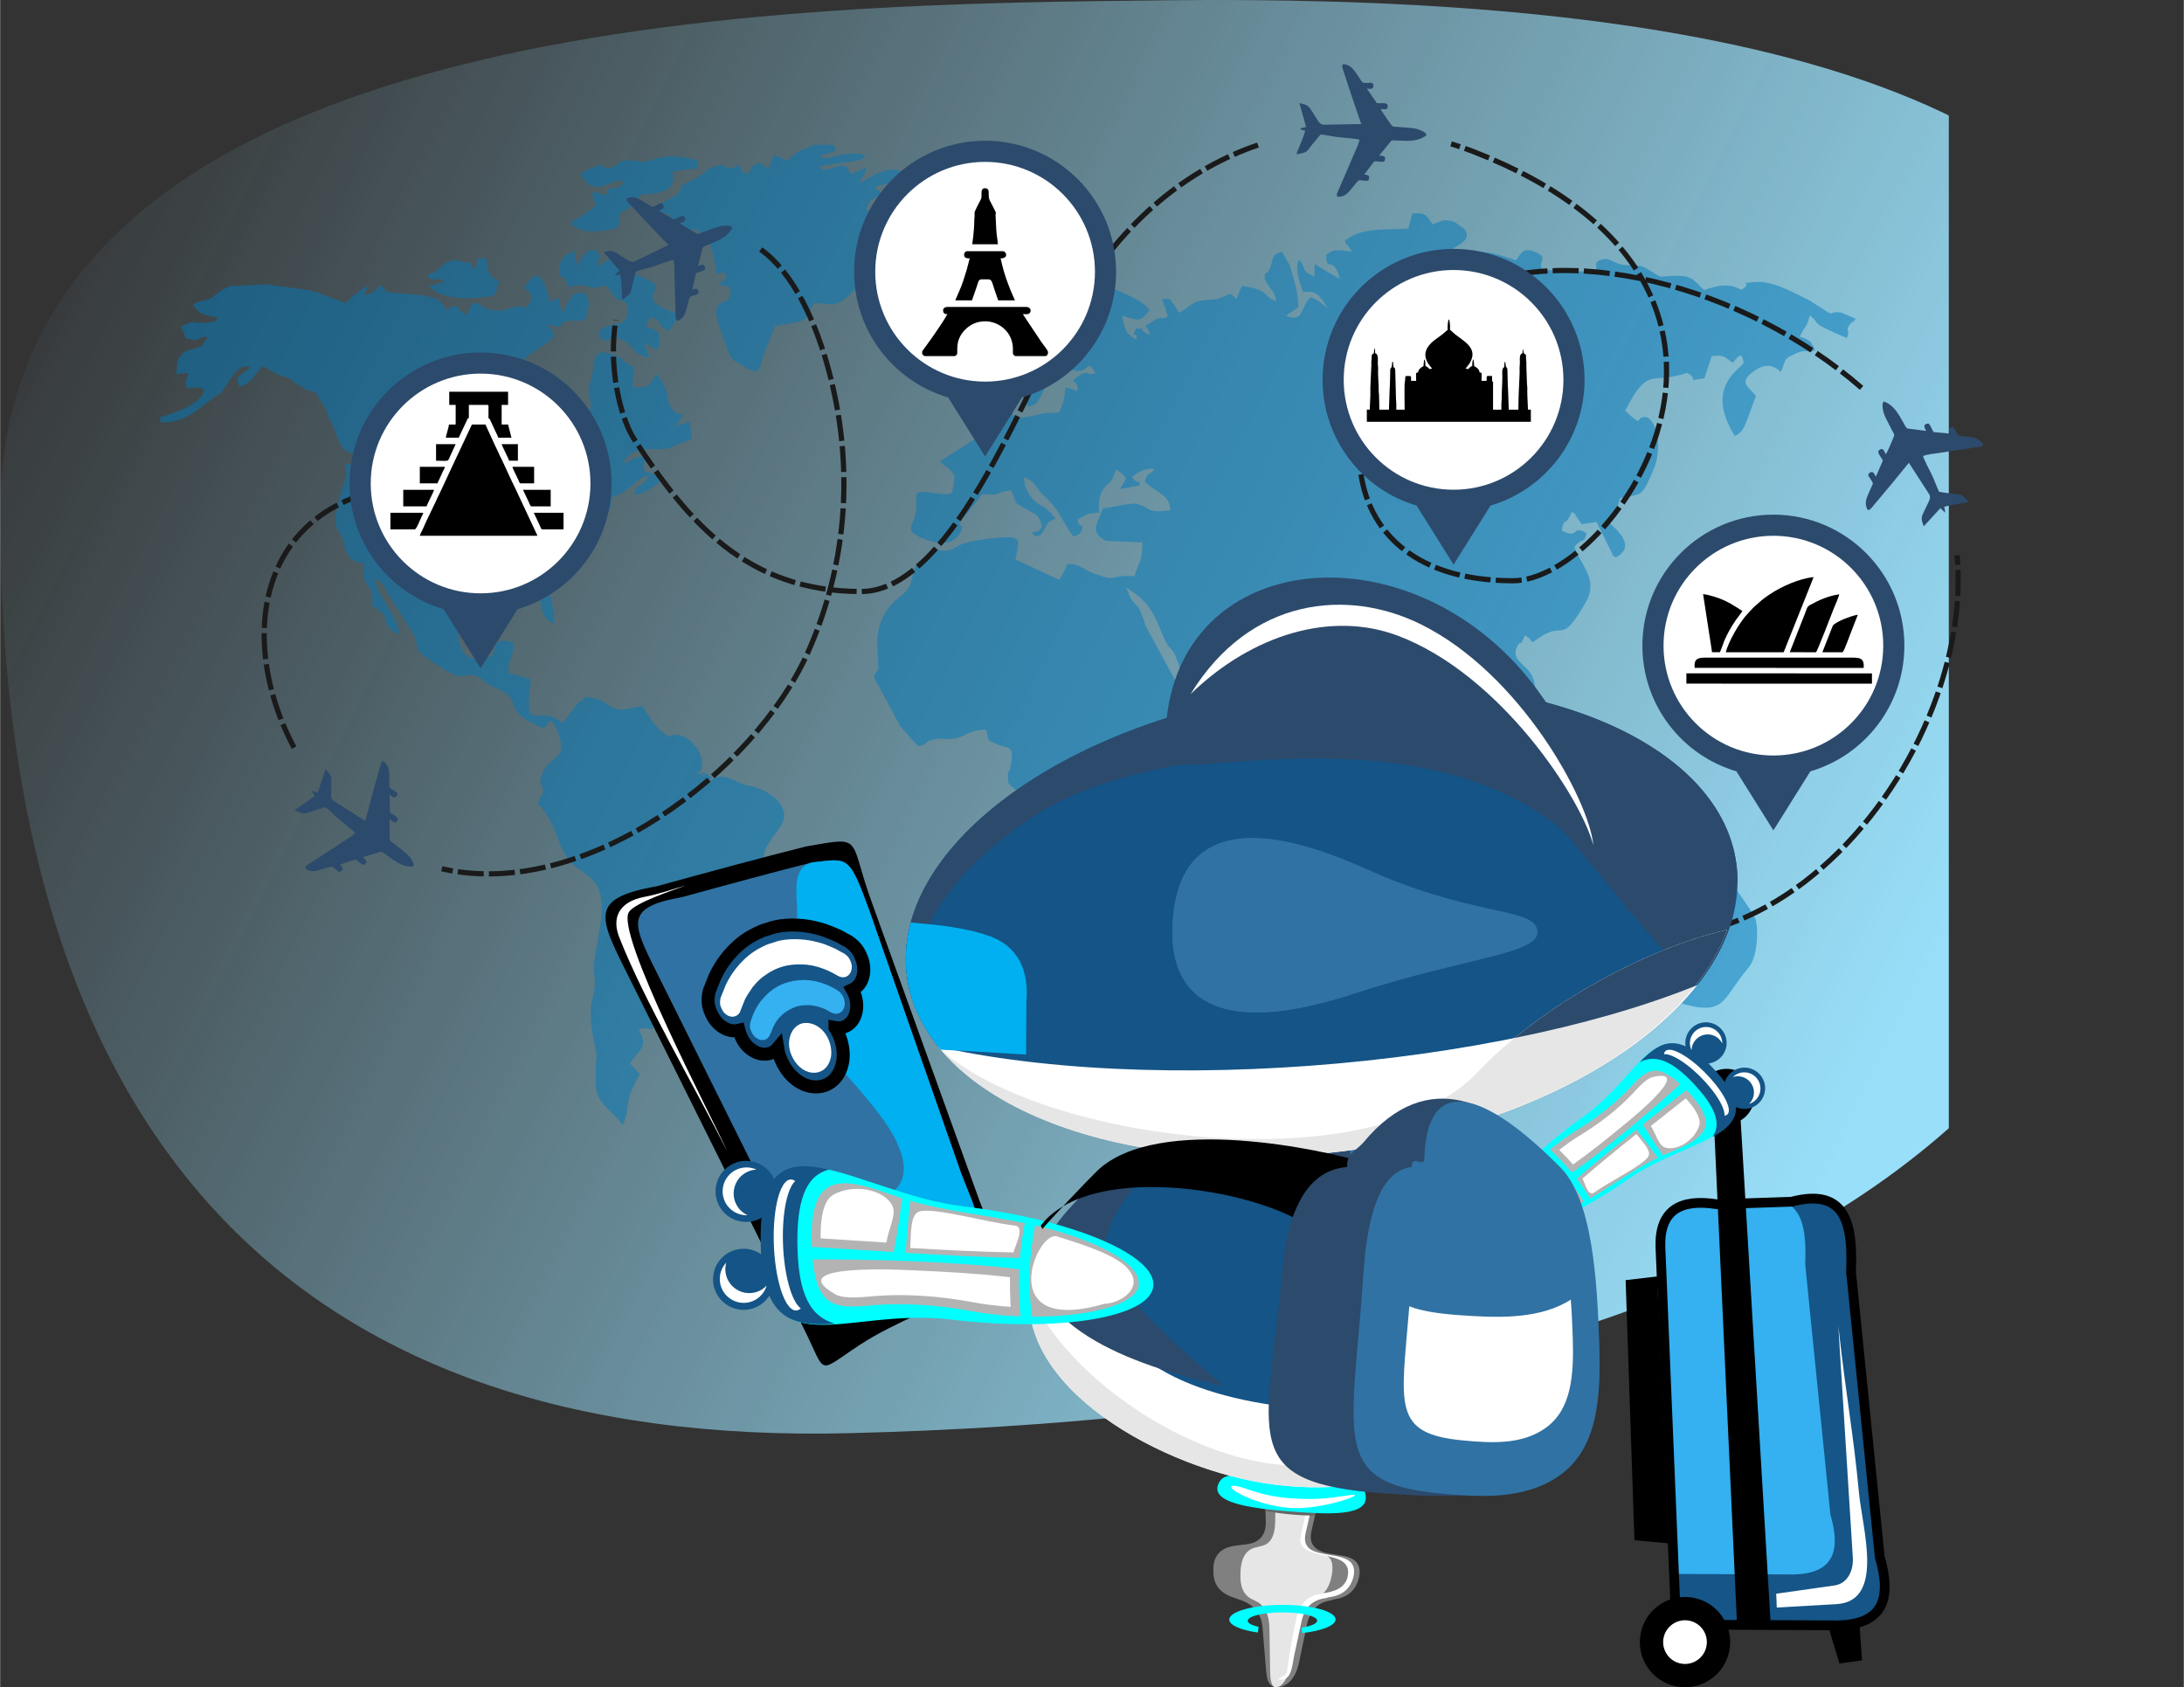 <?xml version="1.0" encoding="UTF-8"?>
<!DOCTYPE svg PUBLIC "-//W3C//DTD SVG 1.1//EN" "http://www.w3.org/Graphics/SVG/1.1/DTD/svg11.dtd">
<!-- Creator: CorelDRAW -->
<svg xmlns="http://www.w3.org/2000/svg" xml:space="preserve" width="3363px" height="2598px" version="1.1" style="shape-rendering:geometricPrecision; text-rendering:geometricPrecision; image-rendering:optimizeQuality; fill-rule:evenodd; clip-rule:evenodd"
viewBox="0 0 3361.85 2597.51"
 xmlns:xlink="http://www.w3.org/1999/xlink"
 xmlns:xodm="http://www.corel.com/coreldraw/odm/2003">
 <rect x="0" y="0" width="3361.85" height="2597.51" fill="#333333" stroke="none"/>
 <defs>
  <style type="text/css">
   <![CDATA[
    .str2 {stroke:black;stroke-width:19.99;stroke-miterlimit:22.926}
    .str0 {stroke:black;stroke-width:14.99;stroke-miterlimit:22.926}
    .str1 {stroke:#1A1A1A;stroke-width:8;stroke-miterlimit:22.926;stroke-dasharray:39.98 8}
    .fil3 {fill:none}
    .fil19 {fill:#3072A3}
    .fil20 {fill:#00B0F0}
    .fil14 {fill:#145486}
    .fil16 {fill:#2C4A6C}
    .fil4 {fill:black}
    .fil5 {fill:black}
    .fil12 {fill:aqua}
    .fil2 {fill:#155587}
    .fil1 {fill:#35B0F0}
    .fil11 {fill:#666666}
    .fil0 {fill:#99DFF9}
    .fil13 {fill:#B3B3B3}
    .fil15 {fill:#E6E6E6}
    .fil6 {fill:white}
    .fil18 {fill:#00B0F0;fill-rule:nonzero}
    .fil8 {fill:gray;fill-rule:nonzero}
    .fil9 {fill:#E6E6E6;fill-rule:nonzero}
    .fil10 {fill:white;fill-rule:nonzero}
    .fil7 {fill:#0078BA;fill-opacity:0.502}
    .fil17 {fill:#3072A3}
   ]]>
  </style>
   <mask id="id0">
  <linearGradient id="id1" gradientUnits="userSpaceOnUse" x1="3073.06" y1="1291.9" x2="203.01" y2="-126.08">
   <stop offset="0" style="stop-opacity:1; stop-color:white"/>
   <stop offset="1" style="stop-opacity:0; stop-color:white"/>
  </linearGradient>
    <rect style="fill:url(#id1)" x="-1.18" y="-1.18" width="3364.21" height="2209.4"/>
   </mask>
    <clipPath id="id2">
     <path d="M2555.99 1918.69l24.23 582.39c78.86,0.34 157.72,0.69 236.57,1.03 63.65,1.98 101.71,-20.88 76.96,-104.66 -14.75,-146.39 -29.5,-292.78 -44.24,-439.17 2.83,-72.06 -6.86,-130.63 -91.59,-108.26 -38.27,1.3 -76.55,2.6 -114.83,3.9 -55.61,-8.73 -88.33,8.65 -87.1,64.77z"/>
    </clipPath>
    <clipPath id="id3">
     <path d="M2030.21 1697.4c1.42,0.14 2.82,0.3 4.23,0.46 1.41,0.11 2.82,0.21 4.23,0.34 161.63,15.24 399.2,203.79 383.85,366.58 -15.35,162.79 -277.81,238.18 -439.44,222.93 -1.41,-0.13 -2.82,-0.29 -4.22,-0.45 -1.41,-0.11 -2.82,-0.21 -4.24,-0.34 -161.63,-15.25 -405.36,-138.37 -390.01,-301.16 15.35,-162.79 283.98,-303.6 445.6,-288.36z"/>
    </clipPath>
     <clipPath id="id4">
      <path d="M2423.18 2051.57c-70.82,154 -601.7,166.53 -700.21,-3.78 -65.09,11.93 -120.85,-39.24 -131.23,-96.7 46.29,-147.53 288.45,-267.83 438.47,-253.69 1.42,0.14 2.82,0.3 4.23,0.46 1.41,0.11 2.82,0.21 4.23,0.34 157.28,14.83 386.42,193.76 384.51,353.37z"/>
     </clipPath>
     <clipPath id="id5">
      <path d="M2030.21 1697.4c1.42,0.14 2.82,0.3 4.23,0.46 1.41,0.11 2.82,0.21 4.23,0.34 161.63,15.24 399.2,203.79 383.85,366.58 -15.35,162.79 -277.81,238.18 -439.44,222.93 -1.41,-0.13 -2.82,-0.29 -4.22,-0.45 -1.41,-0.11 -2.82,-0.21 -4.24,-0.34 -161.63,-15.25 -405.36,-138.37 -390.01,-301.16 15.35,-162.79 283.98,-303.6 445.6,-288.36z"/>
     </clipPath>
     <clipPath id="id6">
      <path d="M1986.25 1062.56c352.58,-48.06 660,71.41 686.64,266.85 26.64,195.44 -237.59,392.84 -590.17,440.89 -352.58,48.06 -660.01,-71.41 -686.64,-266.85 -26.64,-195.44 237.59,-392.83 590.17,-440.89z"/>
     </clipPath>
 </defs>
 <g id="Capa_x0020_1">
  <path class="fil0" style="mask:url(#id0)" d="M1308.37 2206.32c-857.99,21.92 -1308.37,-458.39 -1308.37,-1417.02 0,-779.74 1241.75,-782.56 1795.33,-788.84 668.15,-7.57 1464.54,74.47 1543.01,583.94 186.88,1213.34 -763.53,1589.56 -2029.97,1621.92z"/>
  <g id="_105553306841920">
   <path class="fil1" d="M2555.99 1918.69l24.23 582.39c78.86,0.34 157.72,0.69 236.57,1.03 63.65,1.98 101.71,-20.88 76.96,-104.66 -14.75,-146.39 -29.5,-292.78 -44.24,-439.17 2.83,-72.06 -6.86,-130.63 -91.59,-108.26 -38.27,1.3 -76.55,2.6 -114.83,3.9 -55.61,-8.73 -88.33,8.65 -87.1,64.77z"/>
   <g style="clip-path:url(#id2)">
    <g>
     <path id="_1" class="fil2" d="M2578.08 2423.07l3.22 77.54c78.86,0.34 157.71,0.69 236.57,1.03 63.65,1.98 101.71,-20.88 76.96,-104.66 -14.75,-146.39 -29.5,-292.78 -44.25,-439.17 2.84,-72.07 -6.85,-130.63 -91.58,-108.26l-14.6 0.5c32.28,9.9 36.45,50.13 34.61,96.84 12.94,128.38 25.87,256.77 38.8,385.15 21.71,73.47 -11.67,93.52 -67.48,91.78l-172.25 -0.75zm122.2 -571.53l-56.11 1.91c-19.97,-3.14 -37,-2.91 -50.55,1.28 1.44,0.19 2.89,0.4 4.37,0.63 33.57,-1.14 67.14,-2.28 100.71,-3.41 0.53,-0.15 1.05,-0.27 1.58,-0.41z"/>
    </g>
   </g>
   <path class="fil3 str0" d="M2555.99 1918.69l24.23 582.39c78.86,0.34 157.72,0.69 236.57,1.03 63.65,1.98 101.71,-20.88 76.96,-104.66 -14.75,-146.39 -29.5,-292.78 -44.24,-439.17 2.83,-72.06 -6.86,-130.63 -91.59,-108.26 -38.27,1.3 -76.55,2.6 -114.83,3.9 -55.61,-8.73 -88.33,8.65 -87.1,64.77z"/>
   <polygon class="fil4" points="2637.95,1717.86 2673.82,2498.43 2725.95,2503.18 2678.84,1712.62 "/>
   <circle class="fil5" transform="matrix(2.168 0.584 -5.8391E-001 2.168 2657.93 1688.07)" r="18.98"/>
   <circle class="fil5" transform="matrix(3.537 0.953 -9.52669E-001 3.537 2593.88 2527.98)" r="18.98"/>
   <circle class="fil6" transform="matrix(1.711 0.461 -4.60966E-001 1.711 2593.88 2527.98)" r="18.98"/>
   <polygon class="fil5" points="2502.47,1970.75 2516.03,2371.1 2568.15,2375.86 2550.97,1965.06 "/>
   <polygon class="fil5" points="2813.64,2501.12 2831.62,2560.89 2866.39,2555.98 2862.13,2495.43 "/>
   <path class="fil6" d="M2734.29 2453.49l0.89 21.26 91.78 -5.23c74.89,-4.26 39.91,-115.99 34.7,-171.8 -8.57,-91.72 -18.34,-136.49 -31.76,-256.59l22.31 356.31c1.34,21.33 -8.61,40.54 -28.16,43.32l-89.76 12.73z"/>
  </g>
  <g id="_105553306842688">
   <path class="fil7" d="M2167.98 351.74c-27.8,2.3 -64.23,-1.53 -88.9,12.89 -15.52,9.08 -6.82,5.69 1.77,22.82 -17.71,-2.07 -25.57,-5.92 -39.36,4.68 -0.46,28.71 11.96,-0.68 20.64,37.27l-38.41 -22.89 -0.5 19.2c-23.1,-10.62 -10.49,-11.62 -23.66,-26.01 -6.94,12.36 0.92,34.69 6.1,49.73 15.14,-0.85 20.76,-0.41 30.44,13.35l7.84 11.36c-11.92,-8.91 -12.54,-11.11 -26.81,-16.64 -15.42,15.22 -9.64,39.61 -37.77,28.55l19.2 -12.92c0.57,-20.46 -7.44,-44.18 -13.01,-64.54l-12.35 -21.06c-17.6,6.06 -11.68,9.63 -18.87,26.82 -4.6,11 -8.21,0.65 -7.52,15.02 7.36,16.48 14.73,16.26 17.94,34.49 -23.67,-8.57 -8.42,-17.41 -53.06,-23.6l-8.79 20.38c-13.06,-17.46 -11.74,-0.44 -38.99,0.62 -30.15,1.18 -28.57,8.94 -48.88,20.35l-3.49 -5.55c-2.84,-4.44 -2.62,-5.32 -5.02,-7.98 -9.3,-10.29 0.55,-6.82 -17.77,-7.95l8.98 26.52c-10.92,8.8 -6.33,-3.08 -23.38,7.85 -20.54,13.19 -6.59,2.61 -4.61,21.52l-4.67 -2.94c-0.69,-0.41 -3.78,-2.45 -4.77,-2.98 -8.44,-4.5 10.66,-2.74 -11.17,-4.67 -11.13,19.07 3.49,0.7 0,17.68 -18.31,-11.13 -17.57,-17.46 -21.86,-37.09 27.42,7.71 26.46,10.51 42.31,-8.32 -10.17,-15.5 -35.35,-23.89 -53.87,-32.59 -21.83,-10.26 -13.67,-15.54 -33.05,-17.17 -26.08,-2.2 -18.71,3.93 -32.38,6.88 -0.27,0.05 -13.51,-1.05 -20.87,-0.48 4.45,8.42 17.3,17.75 -17.93,28.96 -43.29,13.78 -40.45,52.97 -77.54,72.2 -32.5,16.84 -14.07,32.21 -9.2,60.47l35.05 -10.15c12.69,14.1 14.11,25.8 22.39,40.5 13.51,-4.31 13.44,-4.65 19.43,-15.3 24.45,-43.51 -0.37,-52.12 7.66,-71.81 4.8,-11.76 18.09,-10.45 25.69,-23l2.77 -5.98c4.57,-8.93 -6.13,0.7 7.33,-12.58l20.58 5 -6.94 7.77c-9.9,10.23 -9.18,12.48 -24.05,18.4 -0.31,13.46 -1.4,35.48 14.8,40.57 28.46,8.94 22.28,-21.34 36.73,4.97 -12.45,6.17 -9.21,-6.18 -25.32,4.11 -18.71,11.93 1.41,5.63 -2.37,23.69l-18.62 -6.12c-1.08,18.81 -3.46,25.66 -10.05,39.03 -20.95,2.14 -14.19,-1.82 -35.23,4.06l-20.77 4c-1.21,0.01 -2.61,-0.17 -3.71,-0.21 -21.08,-0.87 -9.98,-23.56 -8.77,-40.3l-21.72 11.28c0.61,24.91 6.7,3.89 7.51,30.76 -25.6,15.9 -10.73,0.97 -38.59,26.16l-62.19 39.74c25.12,20.78 26.16,14.42 18.76,48.91l-7 1.23c-17.63,0.87 -30.07,-5.94 -46.37,-1.92 -4.14,15.28 0.76,11.15 -2.14,30.12 -3.32,21.78 -19.5,26.34 9.82,39.52 17.32,7.78 44.03,13.27 56.41,-4.77 16.48,-24.01 -13.11,-4.64 11.54,-31.94l22.29 -27.78c0.53,-0.76 1.42,-2.16 2.22,-3.18 30.79,3.36 18.96,-2.97 43.93,-6 12.38,21.21 -1.13,14.33 20.74,27.28 19.92,11.79 21.9,8.3 27.56,28.6 -10.53,14.32 -0.62,2.96 -16.43,9.77 15,15.18 17.95,-7.66 27.79,-17.73l7.64 -3.9c0.26,-0.09 1.41,-0.03 2.02,-0.34 -3.66,-3.58 -7.36,-8.99 -12.1,-13.13 -11.04,-9.65 -8.6,-4.14 -18.29,-12.27 -9.72,-8.15 -19.24,-22.9 -18.17,-38.12 15.05,4.77 16.17,13.04 24.73,22.48l4.35 4.3c28.74,27.13 24.78,34.77 46.82,64.52 5.9,-2.41 11.75,-4.37 13.1,-10.79 2.74,-13.03 -4.08,2.53 -6.68,-15.98 17.48,-7.59 6.91,-7.93 33.08,-10.43 -1.72,-16.17 0.54,-29.88 8.91,-39.52l8.62 -8.26c5.41,-7.01 3.63,-8.58 8.87,-18.36l10.48 7.71c6.11,7.42 4.02,6.41 -0.45,14.96 -0.57,1.09 -1.76,2.65 -2.3,3.58 -0.58,0.98 -1.81,2.41 -2.55,3.72l30.29 -5.32c1.67,-12.99 -0.57,2.13 -11.36,-13.26 11.6,-8.54 18.35,-13.14 34.96,-12.72 -10.6,14.47 -7.99,0.72 -15.61,19.77 16.35,15.88 39.14,19.97 39.62,44.07 -37.02,5.58 -28.38,-3.17 -50.78,-9.39 -10.46,-2.91 -36.85,5.27 -53.39,6.56 -4.7,19.75 -23.01,35.45 4.81,50.05l56.44 2.48c-0.17,30.88 -6.52,30.86 -12.15,52.05 -35.58,-2.78 -27.92,6.68 -47.33,0.8l-17 -5.6c-15.83,-6.45 -20.24,-14.53 -39.1,-14.3 -1.9,4.22 -2.54,7.06 -5.11,12.15l-7.34 12.51 -67.33 -31.32c5.28,-32.89 15.51,-38.93 -46.07,-31.57 -15.39,1.84 -32.05,5.31 -42.31,10.64 -0.88,0.45 -1.93,1.19 -2.78,1.66 -12.93,7.16 -18.71,7.51 -34.82,1.92l-12.59 16.34c-21.88,18.99 -12.88,0.51 -21.89,34.74 -5.1,19.35 -21.32,23.43 -32.54,37.69 -0.58,0.74 -1.37,1.78 -1.93,2.53 -5.8,7.76 -2.83,2.71 -7.04,10.46 -8.02,14.77 -11.92,30.06 -10.75,49.94 3.23,54.97 0.9,25.96 -5.36,46.91l40.54 75.01c8.7,9.63 16.85,21.26 28.75,31.22 19.03,-5.43 4.96,-5.53 20.42,-9.81 13.64,-3.77 16.73,-0.6 28.83,-1.44 23.38,-1.61 21.32,-12.33 53.54,-14.62 7.73,19.71 -1.92,13.44 13.69,21.08 20.63,10.1 30.65,0.74 25.45,31.51 -4.34,25.66 -5.86,-0.82 -4.42,28.52 5.27,11.98 18.8,5.99 28.8,47.45 1.93,8 4.05,15.52 6.76,25.29 11.45,41.31 -28.7,39.63 -11.81,81.36 10.17,25.14 17.46,31.68 20.76,62.87l24.29 62.67c4.98,16.27 -2.2,19.24 18.6,31.86 25.39,-6.77 1.18,-8.19 32.24,-9.3 16.05,-0.57 28.43,-7.26 40.37,-20.12 5.49,-5.89 7.74,-7.38 10.84,-11.07 12.17,-14.57 17.13,-32.79 23.76,-46.85l10.67 -11.7c16.05,-18.16 3.76,-17.94 5.36,-38 1.31,-16.51 2.54,-10.65 10.98,-20.24 2.06,-2.35 4.68,-5.44 6.25,-7.04 13.02,-13.22 12.77,-5.97 26.32,-21.24 16.19,-67.03 -35.06,-85.57 18.33,-144.42 9.91,-10.92 13.51,-8.47 24.45,-19.51 27.05,-27.27 17.34,-25.26 34.97,-57.35 27.93,-50.81 1.19,-32.68 -22.17,-25.84 -13.89,4.06 -25.02,3.61 -36.19,-5.33l-61.8 -113.57c-14.58,-48.75 -17.81,-22.26 -29.62,-59.44l13.25 9.28c22.14,16.48 29.54,31.97 41.1,60.67 17.32,42.97 13.97,1.64 35.85,81.74 0.32,1.19 0.98,2.74 1.27,3.7 5.6,18.39 19.25,-4.89 37.88,-9.96l32.91 -12.23c0.69,-0.49 1.63,-1.37 2.31,-1.86l4.73 -3.64c27.47,-18.78 49.58,-29.54 54.32,-64.94 -10.01,-4.85 -1.51,-1.1 -7.91,-4.26 -17.83,-8.8 -18.59,-1.11 -22.27,-26.76l11.84 5.68c23.27,6.83 46.52,-6.07 68.38,6.37 19.07,10.84 33.72,59.15 51.3,27.34 9.88,37.78 -2.84,35.65 16.83,71.54 10.73,19.57 15.08,46.58 26.33,60.95 26.05,-7.72 20.39,-39.46 18.05,-66.69 25.84,-18.31 61.09,-59.98 65.23,-62.78l20.13 -18.97c0.75,0.99 1.59,1.43 1.89,3.23l16.68 27.87c16.36,19.78 10.96,8.26 14.31,38.92 12.31,2.84 13.61,-3.39 22.47,-5.31l24.19 76.05c9.47,26.34 0.04,62.81 40.67,66.35 4.26,-28.13 -0.71,-39.46 -16.88,-53.85 -12.46,-11.09 -26.3,-25.27 -15.78,-47.42 11.59,-3.18 14.99,9.5 22.4,14.8 25.2,18.01 5.77,-2.89 12.57,24.93 17.46,-6.14 45.48,-31.44 30.86,-63.73 -8.8,-19.44 -34.28,-24.34 -23.45,-46.54 6.08,-12.46 3.76,4.58 11.68,-16.89 18.05,9.51 3.43,16.17 23.24,3 38.94,-25.89 31.45,13.66 70.61,-53.79 20.24,-34.86 -6.86,-55.78 -17.57,-85.02 13.76,-17.51 14.6,-2.87 18.66,-21.73 -24.51,-13.83 -9.6,11.09 -38.14,-4.09 4.08,-22.85 5.98,-3.54 15.27,-28.48 15.06,8.82 -0.01,-2.16 7.8,7.61l5.79 8.49c0.4,0.62 0.94,2.07 1.67,2.92l23.17 -3.56 22.72 46.25c6.45,10.81 -6.02,0.8 6.83,8.29 33.74,-17.6 -1.13,-45.44 -12.3,-54.86 22.8,-28.79 7.5,-1.91 18.9,-36.47 34.75,-6.78 33.15,-0.24 52.42,-45.77 9.18,-21.69 9.79,-63.93 -9.85,-78.35 -22.93,-4.03 -2.14,19.59 -34.75,-10.17 36.51,-70.95 39.04,-39.28 95.42,-58.39 20.99,11.84 -6.22,13 26.7,8.3l11.05 -34.06c21.05,-1.77 18.22,0.51 32.54,10.28 5.84,-6.84 8.29,-11.36 13,-11.08 7.74,13.94 2.11,12.39 -10.15,25.15 -30.19,31.4 -18.59,68.08 0.23,98.47 13.59,-6.71 13.23,-12.04 19.65,-26.4l12.88 -35.2c-11.48,-14.37 -27.93,-20.44 -3.37,-37.95 16.44,-11.72 29.53,-10.9 41.77,1.17 8.5,-19.9 3.43,-19.43 20.72,-27.45 22.01,-10.21 19.96,-0.2 31.83,-6.07 -5.6,-13.85 -8.24,-16.26 -23.52,-20.82 10.37,-21.17 9.5,-11.21 14.65,-29.87 0.18,-0.64 0.39,-2.21 0.94,-3.17 19.82,16.08 -4.9,8.39 56.76,35.12 7.15,-14.43 -4.77,-9.41 6.59,-22.92 4.34,-5.15 -0.56,2.82 7.52,-6.67l-22.11 -9.51c-17.8,-2.78 -11.3,3.52 -20.07,-0.05l-28.22 -18.27c-24.13,-11.37 -55.93,-31.4 -85.49,-28.77 -30.24,2.69 0.34,-1.4 -20.43,12.04 -18.61,-11.05 -35.97,-7.14 -57.11,0.22 -12.8,-10.3 -16,-21.9 -39.39,-21.97 -38.79,-0.11 -16.92,7.57 -49.96,-11.47 -14.51,-8.36 -28.05,-1.24 -44.73,-7.98 -10.39,-4.2 -14.62,-7.92 -23.05,-5.63 -15.24,4.15 -6.26,8.76 -9.83,18.49 -23.78,-0.83 -64.1,1.18 -83.47,-4.71 -4.28,-11.55 9.69,-16.62 -7.66,-24.44 -22.29,-10.05 -24.06,2.71 -31.88,11.98 -50.98,-17.82 -66.18,-16.96 -115.31,-2.9 9.85,-18.05 54.47,-23.31 35.03,-46.25 -0.06,-0.07 -13.32,-9.56 -13.67,-9.68 -17.02,-6.3 -21.33,-1.14 -34.18,3.38 -9.53,-12.41 -8.16,-18.39 -31.47,-16.79l-5.89 23.17z"/>
   <path class="fil7" d="M246.55 642.18l0 7.99c38.85,1.67 57.14,-20.32 79.31,-35.98 13.6,-9.6 10.99,-3.9 20.45,-18.38 9.28,-14.19 23.14,-38.45 38.33,-30.24 -8.12,10.02 -27.81,12.53 -15.56,29.45 21.5,-6.3 21.13,-19.25 35.64,-31.2 47.95,28.42 25.83,6.44 50.49,26.32l15.89 9.86c2.87,1.06 2.79,-0.05 8.85,2.36 12.93,5.16 2.66,-0.26 15.23,17.57 17.75,25.18 -0.36,1.8 15.2,32.42 0.45,0.88 1.25,1.85 1.71,2.73l6.54 15.89c13.28,41.28 26.9,10.25 30.38,48.38 -11.22,2.69 8.41,0.07 -17.79,-6.47 4.3,23.43 1.16,20.7 -5.62,43.03 -3.54,11.63 -9.9,35.62 -9.09,47.23 0.82,11.86 2.19,9.26 6.75,17.4 11.47,20.49 1.49,14.72 11.67,31.17 0.8,1.29 -0.24,10.5 25.73,16.3 -0.89,23.63 -3.95,18.07 6.91,35.7 8.19,13.31 4.94,15.15 5.15,29.48 37.95,20.22 4.28,25.91 41.41,43.56 -0.41,-29.56 -32.5,-54.48 -37.8,-87.07 15.06,10.04 15.44,13.3 20.28,23.77l42.68 68.12c3.11,9.79 -0.69,12.81 6.87,23.26 2.29,3.18 32.74,22.88 39.34,26.91 28.21,17.24 28.07,3.68 44.95,8.64 23.13,6.8 -6.34,1.66 39.19,21.72 22.46,9.9 16.33,20.99 26.9,34.58 2.36,3.05 11.77,10.38 16.7,13.48l11.85 6.29c3.9,1.82 6.33,2.02 11.38,4.91 14.8,-12.56 -6.19,-3.82 13.57,-11.45 34.39,64.17 -5.63,48.77 -16.05,83.44 -5.57,18.55 0.53,11.4 1.38,20.86 1.33,14.75 -3.04,3.67 -7.29,23.57 2.28,2.7 9.19,10.25 9.37,10.5 26.06,36.17 19.46,69.65 59.89,94.36 41.43,25.31 29.32,64.5 18.27,129.77 -6.08,35.85 6.15,27.51 -4.83,70.05 -3.86,14.96 -0.49,40.02 2.67,56.83 7.91,42.1 4.05,10.06 3.31,50.57l0.05 16.41c-0.41,33.46 25.26,42.4 41.95,65.79 9.82,-24.23 4.83,-34.23 13.34,-53.84l12.38 -24.49 -14.7 -16.14c12.38,-22.13 30.61,-23.81 12.92,-52.72 10.82,-4.32 13.53,0.04 22.71,-1.08 -0.11,-23.53 -7.5,-17.69 10.43,-24.2 16.79,-6.09 15.88,-3.48 29.8,-12.8 -2.23,-13.88 0.37,-5.64 -5.03,-18.53 -4.3,-10.25 -1.81,-1.92 -8.32,-14.59 33.84,7.89 44.41,2.52 43.95,-34.25l5.27 1.57c7.14,-0.16 -6.26,7.88 5.1,-1.5l6.6 -12.89c0.26,-0.53 0.88,-1.66 1.16,-2.2l5.45 -9.81c3.39,-9.32 1.55,-8.88 3.69,-18.6 5.43,-24.72 30.84,-33.91 55.8,-36.78 2.66,-17.08 7.14,-24.12 11.77,-40.99 5.36,-19.52 0.92,-28.4 4.88,-44.04 6.06,-23.9 33.75,-41.64 30.92,-61.76 -3.24,-23 -33.32,-39.29 -53.06,-42.57 -23.38,-3.87 -42.67,-26.5 -61.98,-5.36 1.3,-11.92 9.41,-1.43 -0.94,-11.06 -4.66,-4.33 -1.07,-1.03 -6.32,-2.73 -34.77,-11.23 19.22,14.86 -7.39,-1.25 14.15,-26.63 -17.01,-59.56 -38.02,-58.35 -17.08,0.97 3.02,10.01 -14.18,-0.15 -14.27,-8.44 -27.72,-30.13 -35.94,-43.88 -16.99,1.49 -26.5,8.3 -41.94,3.96 -10.45,-2.93 -17.04,-12.81 -29.51,-15.41 -24.07,-5.01 -14.81,-0.91 -24.31,4.17 -0.92,0.49 -1.98,1.16 -2.85,1.7l-24.41 31.27c-40.72,-32.61 -60.02,25.03 -49.22,-66.97 -9.28,-3.01 -8.96,-2.84 -17.57,-5l-16.91 -5.11c-0.4,-24.3 9.55,-22.87 7.61,-47.05 -49.04,-11.46 -8.22,27.4 -55.65,26.04 -25.68,-0.75 -29.62,-26.96 -29.21,-49.09 0.18,-9.5 3.56,-24.79 9.28,-33.41 11.08,-16.69 21.35,-24.94 38.55,-24.46 10.34,0.28 0.88,-1.83 10.12,2.65 11.66,5.65 -8.79,1.75 10.74,5.48l20.74 -14.46c59.93,0.49 19.05,40.83 58.38,59.23 1.97,-25.07 -12.76,-52.79 -6.36,-72.11 6.64,-20.06 40.4,-21.5 44.85,-42.9l1.05 -6.87c0.12,-0.89 0.02,-2.23 0.13,-3.06 1.57,-11.79 -3.82,3.19 2.11,-9.76 6.03,-13.19 14.51,-26.33 27.69,-33.48 28.69,-15.56 11.56,0.7 20.09,-27.06 28.64,-8.77 34.06,-29.21 56.67,-33.46 -12.63,23.59 -20.71,8.78 -21.85,29.72 12.5,-0.36 36.3,-15.35 43.05,-26.84l-28.83 -9.67c-3.99,-20.74 6.5,-8.04 -2.44,-22.29 -15.68,1.31 -16.09,5.52 -29.98,11.13 9.13,-22.11 28.03,-22.34 52.03,-22.67 18.88,-0.26 14.53,0.31 27.76,-5.51 8.05,-3.55 17.91,-6.29 25.75,-10.42l-2.76 -26.25 -25.27 7.34c9.89,-7.56 8.37,-4.8 14.1,-17.79 -17.77,-7.65 -8.81,0.39 -17.64,-11.73 -0.45,-0.61 -1.16,-1.79 -1.53,-2.42 -0.35,-0.61 -0.91,-1.84 -1.18,-2.45 -0.25,-0.58 -0.66,-1.83 -0.85,-2.42 -5.85,-17.84 3.3,16.53 -1.19,-7.51 -2.81,-15.02 -8.77,-24.14 -17.27,-35.9 -14,15.1 -7.18,21.9 -37.59,19.58l3.14 -30.24c-22.81,-9.8 -9.76,-9.91 -28,-17.64 -41.45,-17.59 -30.94,11.06 -39.56,39.59 -6.29,20.8 -1.01,16.49 0.46,39.56 -28.02,28.88 -6.97,3.41 -18.73,51.46 -31.9,0.36 -25.14,9.17 -20.81,-38.28l-18.32 -7.05c-0.22,-0.1 -14.42,-7.83 -14.44,-7.84 -18.6,-12.23 -6.3,-8.83 -32.98,-14.2l-18.01 -28.02c13.5,-37.96 52.98,-47.11 66.96,-65.91 -2.44,-12.42 0.16,-3.24 -6.13,-11.87l-6.92 -6.62c32.7,9.66 17.47,0.82 28.86,-3.32 13.13,-4.77 18.19,1.33 33.01,-4.15 3.08,-14.23 7.86,-27 -0.78,-39.86 -24.1,-4.35 -23.53,10.35 -35.15,30.74 -0.65,-0.91 -1.19,-2.33 -1.46,-3.03l-5.45 -20.83c-12.26,3.73 0.87,1.2 -13.2,6.27 -4.13,-15.52 -5.19,-32.4 -19.43,-41.04 -16.06,7.35 -7.57,4.3 -20.02,19.02 7.14,7.7 16.61,11.05 8.86,23.66 -7.27,11.83 -12.84,5.15 -13.53,5.18 -20.51,0.8 -22.38,9.69 -44.85,5.93 -19.09,-3.19 -9.53,-7.14 -27.23,-11.64 -12.47,11.88 -3.2,8.33 -13.07,18.95 -16.71,-9.12 -8.58,-21.66 -29.32,-7.48l-9.65 -13.12c-17.7,-12.45 -52.83,-10.6 -71.51,-13.3 -22.65,-3.28 -3.14,1.92 -21.32,-11.61 -12.99,11.69 -5.54,12.38 -25.25,14.97l7.68 -13.57c-15.65,4.44 -32.48,23.82 -32.53,23.73 -0.42,-0.81 -1.71,1.73 -2.62,2.54 -19.76,-7.1 -46.26,-19.63 -66.05,-21.41l-52.09 -7.03c-0.83,-0.21 -2.04,-0.62 -2.85,-0.79l-57.72 3.03c-17.21,6.99 -20.47,13.65 -28.32,18.16 -9.16,5.26 -21.23,3.41 -28.3,10.89 10.64,14.95 17.32,15.17 38.79,19.18 -11.16,9.43 13.23,2.97 -17.28,7.76 -19.75,3.1 -18.63,-7.34 -41,7.48 8.26,11.57 2.59,3.32 8.78,17.13 27.12,5.74 12.86,-2.32 33.59,-3.11 -10.05,15.59 -6.28,15.23 -24.23,19.36 -15.16,3.5 -23.74,12.63 -23.19,28.93l-1.55 9.44 18.93 -1.66c-3.66,15.69 -5.87,8.9 -2.37,24.48 6.03,-2.1 1.83,-2.53 12.32,-1.91 18.65,1.09 8.39,0.57 14.92,4 -5.44,21.62 -46.19,35.32 -67.96,41.46z"/>
   <path class="fil7" d="M1282.95 222.88l-30.7 0c-25.36,14.09 -16.89,2.16 -39.63,24.27l-21.47 -8.71c-0.58,1.17 -0.99,2.81 -1.32,3.7l-7.47 18.53c-10.31,-9.97 -13.84,-13.93 -25.78,-2.64l-4.97 9.86c-16.55,-6.73 -2.79,5.49 -13.18,-13.38l-5.59 2.28c-5.69,1.69 -1.47,0.97 -5.14,1.44 -19.52,2.5 -5.82,-8.81 -29.52,-1.2 -20.43,6.56 -2.31,6.55 -35.48,21.47 -29.22,13.15 -1.51,11.22 -30.55,27.01 -36.44,19.83 -27.63,9.18 -36.36,24.9 19.62,-1.26 23.49,-6.7 36.39,1.42l-23.77 9.67c13.2,20.91 38.37,11.52 64.12,11.92 25.73,17.75 23.73,33.63 30.37,67.17 16.14,3.11 4.58,-9.04 15.31,3.95 -1.51,6.83 -6.4,7.62 -12.87,13.98 13.97,2.44 18.75,0.15 18.6,12.22 -0.33,24.79 -36.83,0.01 -14.14,59.83 17.95,47.33 10.63,38.95 34.82,53.33 0.81,0.48 1.96,1.24 2.72,1.69 27.86,16.61 20.35,-6.99 32.07,-29.26l13.56 -34.37c10.45,-2.73 33.94,-4.84 40.68,-8.08 15.67,-7.54 9.51,-14.18 19.99,-27.34 27.01,1.64 31.11,6.32 49.42,-8.64 5.96,-4.87 13.69,-12.85 17.35,-17.64l7.03 -10.73c1.82,-3.05 1.01,0.47 4.9,-8.94l-18.11 -17.76 11.98 -9.47c6.42,-2.22 2.86,0.12 12.31,-5.51l19.48 -14.36c-1.96,-18.63 -6.33,-8.05 -12.39,-23.2 9.71,-14.61 6,-1.98 13.36,-17.57l-13.69 -6.52c-2.55,-0.87 -5.61,-0.15 -11.74,-2.27 2.66,-14.83 7.63,-16.55 22.31,-24.27 -5.36,-16.84 -4.85,2.48 -8.36,-12.28l41.25 -11.88c11.94,-6.82 5.41,-2.82 11.07,-8.68l-24.09 -6.05c-24.64,1.03 -39.51,16.17 -54.29,21.14 7.91,-13.3 8.53,-9.59 12.4,-24.33l-24.05 10.58 -6.8 -11.05c-10.21,-6.93 -17.96,2.96 -29.46,3.32 -12.44,0.38 -4.7,2.25 -12.27,-3.88 10.95,-2.5 24.36,-4.58 36.08,-6.28 32.2,-4.66 25.75,-2.09 35.43,-11.46 -43.29,-9.46 -60.87,14.05 -70.19,0.84l21.89 -6.46c0.84,-4.96 2.09,-3.6 -1.51,-10.31z"/>
   <path class="fil7" d="M2616.79 1340.93c-11.38,0.03 -12.41,-2.08 -22.41,-7.98l-19.06 -17.79 14.12 -19.71 -44.98 -13.22c-2.33,9.46 2.26,-1.34 2.37,14.65 -27.76,2.87 -11.41,1.72 -24.44,23.5 -19.28,-5.64 -0.36,-6.16 -21.97,-11.46 -52.27,47.87 -31.29,37.46 -44.6,51.05 -10.35,10.58 -24.11,8.67 -37.72,15.09l-34.25 20.89 -1.55 30.75c22.98,101.2 15.12,34.36 3.47,80.37 25.58,17.41 12.03,8.71 36.41,3.57 39.72,-8.37 12.41,4.13 46.59,-15.05 6.92,-3.88 41.37,-12.21 48.28,-11.77 25.26,1.63 20.89,12.22 31.7,29.1 13.16,-6.43 11.39,-4.55 19.14,-18.06 2.38,14.44 -1.81,10.56 -6.34,14.37 13.12,9.76 10.42,4.39 14.39,12.1 2.83,5.49 0.77,12.1 2.43,20.42 80.5,25.56 70.27,-2.55 113,-51.56 15.99,-18.33 15.19,-65.94 10.69,-76.11 -4.24,-9.57 -14.32,-23.03 -18.69,-29.5 -17.62,-26.07 -6.79,-11 -23.07,-23.92 0.18,-53.78 -10.16,-21.81 -21.64,-77.1 -0.2,-0.95 -0.35,-2.6 -0.91,-3.76 -21.4,2.95 -6.75,35.86 -20.96,61.13z"/>
   <path class="fil7" d="M874.82 441.76c19.89,-2.66 11.02,-4.62 31.74,-0.3 24.34,5.06 8.32,-2.59 27.88,-1.32 2.79,3.89 8.09,14.02 12.81,17.9 10.85,8.93 6.01,-1.62 18.74,10.53 2.05,45.23 -23.98,20.17 -44.54,42.64 2.63,25.25 19.88,3.55 36.01,11.36 15.06,7.3 19.61,26.58 42.33,27.36l-8.62 -22.01c12.96,4.85 9.67,9.15 22.07,9.35 13.13,-50.7 -36.42,-16.38 -11.51,-49.14 21.63,6.48 3.62,7.94 26.86,21.76 8.27,-9.34 10.65,-13.67 13.13,-27.42 -11.57,-5.01 -31.97,-9.52 -36.08,-20.97 -5.97,-16.62 19.81,-17.26 -11.68,-32.68 -6.69,-3.27 -12.06,-3.83 -18.54,-7.82 -18.67,-11.5 -17.38,-40.43 -57.06,-9.24 4.01,-17.07 8.12,-13.28 0.4,-26.08 -14.43,0.11 -13.52,-5.39 -28.89,20.47 -0.44,0.73 -1.14,2.19 -1.87,3.18l-4.39 -23.27c-11.22,4.14 -22.19,11.21 -22.12,26.08 0.12,25.82 0.63,1.42 10.8,22.74 10.33,21.66 -6.74,-8.06 2.53,6.88z"/>
   <path class="fil7" d="M892.93 266.82c23.76,44.56 49.53,2.62 67.3,13.18 -8.89,12.64 -6.94,5.71 -24.38,11.51l0.48 9.1 -24.42 -5.29c0.08,15.29 2.92,9.94 4.84,22.01l-29.21 20.44c-9.08,5.64 -5.23,-4.57 -8.06,8.13 20.99,15.84 48.6,10.28 71.03,4.97 8.77,-19.62 -0.99,-10.54 1.57,-18.07l2.24 -4.27c3.76,-4.24 1.19,-0.81 7.64,-4.57 23.37,-13.64 9.77,-9.55 25.12,-24.19 3.96,-2.46 58.22,4.63 47.48,-35.55 58.13,-9.75 32.55,2.97 40.19,-17.24 -65.97,-16.6 -66.58,5.8 -91.23,1.38 -39.15,-7.02 -29.82,10.44 -46.5,10.23 -21.34,-0.28 7.48,-8.33 -20.19,-2.85l-23.9 11.08z"/>
   <path class="fil7" d="M2358.8 1171.88c1.82,11.54 9.51,29.65 20.61,37.89 14.85,11.02 8.15,3.02 17.15,3.83 17.17,1.55 3.76,1.23 20.38,6.53 7.18,-10.12 24.73,-40.83 24.34,-51.57 -0.3,-8.35 -3.44,-2.59 -5.57,-18.65l15.66 -18.79 -25.5 -12.93 -28.2 30.13c-0.72,0.6 -1.72,1.43 -2.43,2.03 -0.71,0.59 -1.7,1.43 -2.41,2.02 -22.8,19 -27.07,14.92 -34.03,19.51z"/>
   <path class="fil7" d="M657.19 424.98c15.25,11.78 12.46,-1.49 27.36,8.79l-23.68 6.8c21,23.33 66.57,19.92 99.72,14.51l8.15 -21.31c-6.18,-4.24 -12.06,-6.43 -15.86,-13.76 -3.67,-7.1 -1.62,-6.49 -2.53,-11 -1.27,-6.28 -0.26,-7.2 -2.94,-12.05 -26.46,3.94 -4.22,-2.93 -17.45,17.75 -13.4,-19.24 -0.24,-7.4 -17.38,-11.11 -17.72,-3.84 5.37,-5.01 -16.32,-2.41 -10.2,1.22 -13.93,6.89 -18.6,10.72l-7.23 5.7c-12.84,8.61 0.63,-5.85 -13.24,7.37z"/>
  </g>
  <path class="fil3 str1" d="M2591.96 1440.44c177.51,-27.49 326.83,-190.93 390.07,-369.75 25.47,-72.02 36.96,-146.53 30.73,-215.66m-147.06 -257.96c-179.92,-156.95 -461.42,-232.07 -629.73,-141.79 -184.52,98.97 -227.62,438.79 93.21,438.79 156.64,0 472.01,-453.04 -60.74,-660.57 -11.27,-4.38 -22.82,-8.41 -34.62,-12.05m-297.32 1.84c-103.86,35.3 -204.82,111.6 -284.72,246.45 -66.18,111.69 -181.46,440.88 -326.41,440.88 -176.19,0 -266.87,-107.54 -349.82,-235.34 -20.77,-31.99 -39.77,-111.66 -27.65,-182.51m223.04 -108.69c48.92,34.89 85.74,110.08 107.49,196.8 37.92,151.13 21.8,296.81 -35.45,424.69 -80.78,180.4 -341.02,382.31 -563.1,331.89m-227.41 -186.53c-94.35,-177.12 -54,-405.87 218.91,-405.87"/>
  <g id="_105553306763008">
   <path class="fil8" d="M1971.91 2597.08l0.85 -1.1c-14.51,5.14 -22.43,-2.76 -23.77,-23.68l-5.59 -67.52c-1.9,-20.2 -12.87,-33.97 -32.92,-41.32l-12.42 -4.35c-21.34,-7.19 -31.38,-21.41 -30.12,-42.66l-0.25 -1.95c0.69,-20.52 12.07,-32.18 34.14,-34.97l17.51 -2.22c19.46,-2.47 29.85,-14.26 29.14,-35.34l-1.98 -58.67c9.59,1.53 18.99,2.76 28.12,3.62 1.42,0.13 2.83,0.23 4.24,0.34 1.4,0.16 2.81,0.32 4.22,0.45 16.04,1.52 33.08,2.12 50.76,1.85l-15.13 68.23c-4.2,18.94 5.18,30.21 28.05,34.02l20.2 3.38c20.85,3.29 29.18,14.42 25,33.41 -4.76,19.72 -17.51,30.9 -38.27,33.53l-4.75 1.59c-19.46,2.46 -31.77,14.57 -36.92,36.32l-12.31 58.91c-4.02,20.29 -13.29,32.99 -27.8,38.13z"/>
   <path class="fil9" d="M1968.75 2596.78l0.58 -1.12c-9.31,5.62 -14.02,-1.97 -14.13,-22.78l-1.15 -67.1c-0.49,-20.06 -6.91,-33.4 -19.27,-40.03l-7.66 -3.9c-13.18,-6.42 -19,-20.24 -17.47,-41.47l-0.08 -1.93c1.15,-20.48 8.72,-32.5 22.7,-36.05l11.09 -2.83c12.34,-3.14 19.28,-15.25 19.58,-36.24l0.8 -58.41c5.98,1.2 11.85,2.09 17.57,2.63 0.88,0.08 1.77,0.13 2.65,0.19 0.88,0.11 1.76,0.22 2.64,0.31 10.04,0.94 20.74,0.95 31.87,0.06l-11.9 68.54c-3.3,19.02 2.2,29.92 16.46,32.92l12.59 2.66c13,2.55 17.86,13.36 14.56,32.43 -3.68,19.82 -12.1,31.41 -25.25,34.76l-3.04 1.75c-12.33,3.13 -20.5,15.63 -24.51,37.49l-9.8 59.14c-3.24,20.37 -9.52,33.36 -18.83,38.98z"/>
   <path class="fil10" d="M1966.87 2585.03c22.74,-14.67 6.15,10.67 28.96,-94.96 4.58,-18.66 17.03,-33.77 34.72,-35.79l4.31 -1.34c18.87,-2.16 35.24,-8 39.47,-24.91 11.13,-48.81 -82.34,-18.88 -71.78,-64.9l13.43 -58.56 8.62 -8.72 -14.77 64.35c-12.12,52.86 85.7,14.11 73.59,67.25 -4.65,18.59 -17.34,29.08 -38.08,31.45l-4.73 1.48c-19.44,2.22 -31.68,13.59 -36.72,34.1l-11.99 55.56c-2.93,14.33 -3.59,40.5 -25.03,34.99z"/>
   <path class="fil11" d="M2024.16 2333.22c-12.3,-0.05 -25.23,-0.67 -38.53,-1.93 -13.11,-1.23 -25.75,-3 -37.69,-5.21l-1.44 -42.78c9.59,1.53 18.99,2.76 28.12,3.62 1.42,0.13 2.83,0.23 4.24,0.34 1.4,0.16 2.81,0.32 4.22,0.45 16.04,1.52 33.08,2.12 50.76,1.85l-9.68 43.66z"/>
   <g>
    <path class="fil12" d="M2304.13 1885.38c-18.84,-26.74 40.92,-101.28 133.48,-166.5 92.56,-65.21 108.79,-172.35 201.71,-69.66 92.91,102.68 -40.93,101.28 -133.48,166.49 -92.56,65.22 -182.87,96.41 -201.71,69.67z"/>
    <path class="fil13" d="M2428.51 1739.09c30.92,-18.79 59.4,-42.29 77.31,-61.23 26.79,-28.32 40.55,-45.52 80.71,-8.76 -42.78,39.24 -118.2,102.78 -166.74,136.23 -10.24,-12.45 -21.51,-24.31 -33.75,-35.61 13.53,-11.31 27.99,-21.84 42.47,-30.63zm167.42 -60.88c0.74,0.75 1.48,1.51 2.23,2.28 52.84,54.76 22.72,73.22 -28.7,94.03 -3.27,1.32 -6.5,2.71 -9.7,4.15 -11.92,-17.33 -22.58,-33.64 -30.82,-47.5 24.05,-19.08 47.59,-37.57 66.99,-52.96zm-44.01 104.13c-35.99,17.48 -68.11,41.49 -104.24,62.55 -6.21,-10.44 -13.05,-20.52 -20.5,-30.25 23.94,-21.08 57.99,-48.65 91.99,-75.7 9.62,12.15 20.81,27.06 32.75,43.4zm-113.67 67.92c-9.19,5.11 -18.67,9.98 -28.56,14.47 -62.06,28.15 -90.79,23.02 -95.43,7.32 -5.73,-19.4 23.37,-59.51 62.68,-94.48 24.02,20.04 44.23,44.53 61.31,72.69z"/>
    <path class="fil6" d="M2329.91 1837.9c-12.32,11.34 -21.72,43.9 11.33,43.7 20.58,-0.36 53.87,-16.23 72.32,-24.6 20.32,-9.46 -20.13,-121.66 -83.65,-19.1z"/>
    <path class="fil6" d="M2519.03 1745.84c-26.14,20.82 -57.85,46.65 -83.08,68.55 3.01,4.16 8.4,28.4 17.6,21.75 23.63,-17.09 76.4,-42.5 83.99,-55.97 4.95,-8.8 -10.24,-23.67 -18.51,-34.33z"/>
    <path class="fil6" d="M2541.28 1733.4c9.65,15.71 11.74,30.23 22.68,33.36 17.87,5.12 44.03,-10.91 51.65,-33.29 4.5,-13.23 -10.65,-31.86 -20.55,-42.56 -17.91,14.18 -35.87,28.3 -53.78,42.49z"/>
    <path class="fil6" d="M2400.28 1770.27c7.36,7.18 14.43,14.66 21.17,22.43 26.42,-18.66 52.15,-39.36 77.03,-59.86 8.16,-6.73 111.7,-89.48 46.01,-74.9 -10.69,2.38 -24.52,18.65 -31.84,26.39 -22.37,23.65 -51.48,45.93 -79.26,62.8 -11.48,6.97 -22.54,14.79 -33.11,23.14z"/>
    <path class="fil14" d="M2524.28 1635.07c33.23,-34.44 61.37,-47.64 116.65,13.47 49.72,54.94 34.5,80.08 -4.56,101.58 12.11,-17.85 7.69,-41.16 -25.25,-77.56 -38.47,-42.52 -63.79,-49.05 -86.84,-37.49z"/>
    <circle class="fil14" transform="matrix(-7.17282E-001 -2.91052E-001 0.291 -7.17282E-001 2685.42 1675.36)" r="41.08"/>
    <circle class="fil14" transform="matrix(-7.17282E-001 -2.91052E-001 0.291 -7.17282E-001 2626.16 1605.6)" r="41.08"/>
    <path class="fil6" d="M2667.62 1657.99c6.87,-6.77 17.36,-9.2 26.86,-5.35 12.74,5.17 18.87,19.69 13.7,32.43 -2.9,7.15 -8.75,12.23 -15.58,14.38 2.34,-2.31 4.26,-5.12 5.57,-8.35 5.17,-12.74 -0.96,-27.26 -13.71,-32.43 -5.58,-2.27 -11.51,-2.36 -16.84,-0.68z"/>
    <path class="fil6" d="M2603.94 1616.85c-4.22,-8.67 -3.17,-19.39 3.52,-27.15 8.98,-10.42 24.69,-11.59 35.11,-2.62 5.85,5.04 8.78,12.21 8.64,19.37 -1.44,-2.96 -3.49,-5.67 -6.13,-7.95 -10.42,-8.98 -26.14,-7.81 -35.11,2.61 -3.94,4.56 -5.92,10.15 -6.03,15.74z"/>
    <path class="fil6" d="M2561.62 1622.92c1.04,-9.87 13.31,-9.34 32.6,3.12 25.88,16.71 54.58,48.53 64.12,71.06 5.35,12.66 3.52,19.69 -3.7,20.47 0.36,-3.37 -0.59,-7.94 -3.01,-13.67 -9.54,-22.53 -38.24,-54.35 -64.12,-71.05 -11.34,-7.33 -20.25,-10.53 -25.89,-9.93z"/>
   </g>
   <path class="fil12" d="M1986.67 2284.99c63.03,4.97 110.59,-15.73 115.55,16.98 4.95,32.7 -55.81,29.68 -118.84,24.71 -63.02,-4.97 -119.34,-14.19 -108.08,-41.73 11.26,-27.54 48.35,-4.93 111.37,0.04z"/>
   <path class="fil6" d="M1983.6 2306.27c50.86,4.01 70.47,-1.7 96.6,-4.87 26.12,-3.18 -45.04,23.95 -95.9,19.94 -50.85,-4.01 -99.91,-31.29 -87.21,-33.68 12.69,-2.39 35.65,14.6 86.51,18.61z"/>
   <path class="fil6" d="M2030.21 1697.4c1.42,0.14 2.82,0.3 4.23,0.46 1.41,0.11 2.82,0.21 4.23,0.34 161.63,15.24 399.2,203.79 383.85,366.58 -15.35,162.79 -277.81,238.18 -439.44,222.93 -1.41,-0.13 -2.82,-0.29 -4.22,-0.45 -1.41,-0.11 -2.82,-0.21 -4.24,-0.34 -161.63,-15.25 -405.36,-138.37 -390.01,-301.16 15.35,-162.79 283.98,-303.6 445.6,-288.36z"/>
   <g style="clip-path:url(#id3)">
    <g>
     <ellipse class="fil13" transform="matrix(1.08 0.102 -1.26542E-001 1.342 2062.86 1718.77)" rx="383.73" ry="99.83"/>
     <path class="fil15" d="M1582.57 1983.47c-1.82,176.98 144.46,269.56 359.1,318.2 214.63,48.64 432.58,-56.03 487.52,-231.97 -93.89,3.33 -220.11,61.37 -299,137.71 -143.97,139.31 -480.19,-46.92 -547.62,-223.94z"/>
     <path class="fil14" d="M2428.94 1996.64c43.56,204.11 -596.79,239.91 -705.97,51.15 -77.61,14.22 -141.98,-61.25 -131.93,-130.16 56.65,-388.95 749.82,-333.79 837.9,79.01z"/>
    </g>
    <g style="clip-path:url(#id4)">
     <g>
      <ellipse class="fil16" transform="matrix(1.08 0.102 -1.26542E-001 1.342 2062.86 1718.77)" rx="383.73" ry="99.83"/>
     </g>
    </g>
    <g style="clip-path:url(#id5)">
     <path class="fil3" d="M2428.94 1996.64c43.56,204.11 -596.79,239.91 -705.97,51.15 -77.61,14.22 -141.98,-61.25 -131.93,-130.16 56.65,-388.95 749.82,-333.79 837.9,79.01z"/>
     <path class="fil16" d="M2030.21 1697.4l0.87 0.09c-120.03,-11.14 -319.97,101.48 -332.13,230.31 -4.37,46.39 157.14,184.43 186.97,206.45 -96.64,-22.12 -308.17,-75.77 -294.89,-216.63 12.16,-128.91 277.56,-235.46 439.18,-220.22zm7.67 0.73l0.79 0.07c161.63,15.24 391.96,168.96 390.27,298.44 -0.81,62.29 -128.3,193.82 -190.83,126.52 40.91,-27.54 81.61,-96.89 82.95,-136.7 4.38,-129.12 -163.2,-276.82 -283.18,-288.33zm39.95 78.94c-3.65,-0.3 -7.31,-0.62 -10.98,-0.97 -1.96,-0.18 -3.92,-0.38 -5.88,-0.57 5.64,0.48 11.26,0.87 16.86,1.17l0 0.37zm-50.26 -5.5c-16.18,-2.21 -32.11,-4.82 -47.76,-7.8l0.28 -1.71c15.43,3.87 31.28,7.06 47.48,9.51z"/>
    </g>
   </g>
   <path class="fil3" d="M2030.21 1697.4c1.42,0.14 2.82,0.3 4.23,0.46 1.41,0.11 2.82,0.21 4.23,0.34 161.63,15.24 399.2,203.79 383.85,366.58 -15.35,162.79 -277.81,238.18 -439.44,222.93 -1.41,-0.13 -2.82,-0.29 -4.22,-0.45 -1.41,-0.11 -2.82,-0.21 -4.24,-0.34 -161.63,-15.25 -405.36,-138.37 -390.01,-301.16 15.35,-162.79 283.98,-303.6 445.6,-288.36z"/>
   <path class="fil17" d="M2264.02 1830.63c67.9,125.98 48.01,266.77 -21.47,401.35 -72.18,25.5 -141.58,32.26 -208.64,27.85 58.39,-155.72 81.11,-324.86 42.02,-496.26 64.29,10.98 119.32,25.37 188.09,67.06z"/>
   <g>
    <path class="fil14" d="M1986.25 1062.56c352.58,-48.06 660,71.41 686.64,266.85 26.64,195.44 -237.59,392.84 -590.17,440.89 -352.58,48.06 -660.01,-71.41 -686.64,-266.85 -26.64,-195.44 237.59,-392.83 590.17,-440.89z"/>
    <g style="clip-path:url(#id6)">
     <g>
      <path id="_1_0" class="fil6" d="M2638.81 1505.57c317.04,-138.97 576,11.66 593.78,142.1 26.64,195.43 -464.54,423.77 -1097.07,509.98 -632.54,86.22 -1166.91,-2.32 -1193.55,-197.76 -17.16,-125.87 132.46,-453.71 440.78,-364.11 336.5,97.78 930.69,52.4 1256.06,-90.21z"/>
      <path class="fil16" d="M1986.25 1062.56c352.58,-48.06 660,71.41 686.64,266.85 1.15,8.41 1.72,16.81 1.8,25.21 -27.55,241.2 -30.42,209 -255.2,-60.22 -163.55,-195.89 -652.46,-149.94 -820.82,-42.64 -115.4,73.55 -193.11,168.87 -197.58,276.46 -2.17,-8.12 -3.87,-16.37 -5.01,-24.77 -26.64,-195.44 237.59,-392.83 590.17,-440.89z"/>
      <path class="fil15" d="M1434.99 1602.94c99.3,134.42 357.15,206.97 645.17,167.71 291.16,-39.68 522.05,-181.21 578.66,-339.37 -131.25,30.13 -293.33,122.5 -383.87,219.02 -165.24,176.15 -697.55,104.7 -839.96,-47.36z"/>
      <path class="fil16" d="M1434.99 1602.94c1.92,2.61 3.93,5.18 5.97,7.75l2.27 0.51c-2.86,-2.73 -5.64,-5.48 -8.24,-8.26zm1174.38 -85.04c22.11,-27.92 38.84,-56.98 49.45,-86.62 -107.19,24.61 -234.94,90.73 -327.49,166.72 102.24,-20.74 197.26,-47.65 278.04,-80.1z"/>
      <path class="fil18" d="M524.97 1491.49l1.82 -31.48c3.58,-46.43 22.68,-74.52 56.1,-87.06 17.52,-6.57 55.07,-11.53 113.2,-7.77l334.18 21.64 0.34 -0.84 31.55 2.9 31.62 2.05 0.2 0.88 333.48 30.7c58.01,5.34 94.31,16.09 110.6,25.3 31.06,17.6 45.55,48.32 41.85,94.74l-0.48 80.96c-414.99,-26.68 -686.92,-14.03 -1054.46,-132.02z"/>
     </g>
    </g>
    <path class="fil3" d="M1986.25 1062.56c352.58,-48.06 660,71.41 686.64,266.85 26.64,195.44 -237.59,392.84 -590.17,440.89 -352.58,48.06 -660.01,-71.41 -686.64,-266.85 -26.64,-195.44 237.59,-392.83 590.17,-440.89z"/>
    <path class="fil16" d="M2507.59 1404.47c-186.08,-357.63 -709.74,-191.68 -712.76,-234.66 -23.44,-333.47 387.11,-374.98 579.66,-96.57 58.19,84.15 145.59,184.44 133.1,331.23z"/>
    <path class="fil6" d="M2452.77 1301.2c-6.71,-69.86 -112.52,-264.4 -265.52,-340.08 -112.31,-55.55 -262.55,-42.32 -354.51,107.36 95.88,-92.7 217.39,-128.04 318.92,-89.87 157.9,59.35 282.31,250.21 301.11,322.59z"/>
    <path class="fil19" d="M2104.08 1338.4c155.8,70.36 249.25,59.57 261.14,89.56 16.05,40.47 -100.96,42.67 -279.72,101.29 -279.15,91.54 -286.16,-54.47 -279.58,-119.4 6.63,-65.45 40.95,-187.6 298.16,-71.45z"/>
    <path class="fil19" d="M2104.08 1338.4c155.8,70.36 249.25,59.57 261.14,89.56 16.05,40.47 -100.96,42.67 -279.72,101.29 -279.15,91.54 -286.16,-54.47 -279.58,-119.4 6.63,-65.45 40.95,-187.6 298.16,-71.45z"/>
   </g>
   <path class="fil5" d="M1240.6 1303.11c-63.03,15.72 -158.45,41.62 -230.25,61.37 -109.2,19.53 -87.49,48.84 -36.28,151.94 87.71,176.28 175.43,352.56 263.15,528.84 35.97,72.3 18.96,69.37 85.35,25.67 57.62,-37.93 125.5,-58.75 183.12,-96.68 59.8,-39.36 30.22,-51.35 2.26,-125.1 -55.38,-153.44 -110.77,-306.88 -166.15,-460.32 -36.65,-100.78 -10.78,-101.44 -101.2,-85.72z"/>
   <path class="fil19" d="M1250.29 1327.63c-54.76,13.67 -137.67,36.17 -200.05,53.33 -94.87,16.96 -76.02,42.43 -31.53,132.01 76.22,153.16 152.43,306.32 228.64,459.47 20.85,34.19 16.47,60.27 74.15,22.3l159.11 -83.99c38.27,-23.93 22.84,-41.2 -1.46,-105.27l-140.93 -403.36c-31.84,-87.57 -32.79,-80.33 -87.93,-74.49z"/>
   <path class="fil6" d="M1055.86 1362.93c-19.6,7.54 -76.97,26.11 -87.58,40.65 -22.93,31.42 128.13,316.74 151.16,369.12 -48.63,-97.27 -127.9,-231.43 -166.5,-330.2 -11.11,-28.42 -1.62,-54.14 39.23,-61.85 22.14,-4.18 42.06,-11.41 63.69,-17.72z"/>
   <path class="fil20" d="M1250.29 1327.63c-54.76,13.67 9.06,112.06 -53.32,129.22 -94.88,16.97 136.49,206.87 180.98,296.45 76.21,153.16 -206.81,65.99 -130.6,219.14 20.85,34.19 16.47,60.27 74.15,22.3l159.11 -83.99c38.27,-23.93 22.84,-41.2 -1.46,-105.27l-140.93 -403.36c-31.84,-87.57 -32.79,-80.33 -87.93,-74.49z"/>
   <g>
    <path class="fil12" d="M1775.34 1980.45c-5.74,48.03 -145.18,70.86 -311.45,50.98 -166.27,-19.87 -290.1,81.85 -290.66,-122.95 -0.56,-204.8 145.18,-70.86 311.45,-50.99 166.27,19.87 296.41,74.92 290.66,122.96z"/>
    <path class="fil13" d="M1493.89 2018.23c-52.59,-9.94 -107.13,-12.28 -145.56,-9.18 -57.47,4.63 -89.61,9.93 -97.39,-70.21 85.83,-0.82 231.61,3.94 318.05,15.19 -1.05,23.82 -0.39,48 1.89,72.53 -26.07,-0.95 -52.38,-3.68 -76.99,-8.33zm-244.29 -98.71c-0.07,-1.54 -0.13,-3.11 -0.19,-4.71 -3.92,-112.47 47.46,-102.96 124.57,-74.98 4.91,1.79 9.83,3.46 14.77,5.04 -4.04,30.84 -8.45,59.32 -13.1,82.71 -45.32,-2.82 -89.49,-5.78 -126.05,-8.06zm151.4 -70.93c56.86,16.39 115.92,21.76 176.48,34.35 -3.5,17.63 -5.95,35.48 -7.4,53.54 -47.17,-0.5 -111.87,-3.88 -176.01,-7.77 1.44,-22.89 3.89,-50.34 6.93,-80.12zm192.16 37.77c15.15,3.48 30.39,7.51 45.71,12.36 96.07,30.44 122.58,64.51 112.14,86.36 -12.89,26.99 -84.55,42.3 -162.36,41.85 -6.58,-45.79 -4.57,-92.71 4.51,-140.57z"/>
    <path class="fil6" d="M1700.04 2007.13c24.74,-0.27 67.3,-26.78 30.77,-59.25 -22.98,-19.95 -75.28,-35.43 -103.85,-44.49 -31.69,-9.71 -98.22,153.66 73.08,103.74z"/>
    <path class="fil6" d="M1401.05 1921.25c49.34,2.98 109.75,5.95 159.15,6.83 0.8,-7.54 18.86,-39.53 2.17,-41.32 -42.88,-4.59 -126.04,-28.86 -147.7,-21.56 -14.15,4.77 -12.16,36.15 -13.62,56.05z"/>
    <path class="fil6" d="M1364.28 1912.92c4.93,-26.82 17,-44.85 8.07,-59.12 -14.58,-23.29 -59.2,-31.56 -89.71,-14.49 -18.03,10.09 -19.81,45.56 -19.52,67.12 33.72,2.13 67.44,4.37 101.16,6.49z"/>
    <path class="fil6" d="M1555.76 2011.87c-0.98,-15.18 -1.36,-30.39 -1.07,-45.6 -47.52,-5.62 -96.28,-8.32 -143.91,-10.39 -15.63,-0.68 -211.31,-12.14 -124.67,36.82 14.1,7.96 45.4,3.75 61.1,2.48 48,-3.87 102.04,0.45 149.27,9.38 19.51,3.69 39.4,6.04 59.28,7.31z"/>
    <path class="fil14" d="M1285.7 2037.83c-70.6,5 -114.59,-8.33 -114.92,-130.2 -0.3,-109.59 41.3,-122.17 105.51,-107.16 -30.97,7.64 -49.17,37.65 -48.97,110.25 0.23,84.8 21.61,117.02 58.38,127.11z"/>
    <circle class="fil14" transform="matrix(0.501 1.03 -1.02955E+000 0.501 1148.4 1834.13)" r="41.08"/>
    <circle class="fil14" transform="matrix(0.501 1.03 -1.02955E+000 0.501 1144.53 1969.45)" r="41.08"/>
    <path class="fil6" d="M1150.79 1870.83c-14.24,0.66 -28.18,-7.04 -34.82,-20.68 -8.89,-18.29 -1.27,-40.32 17.02,-49.21 10.26,-5 21.72,-4.78 31.36,-0.4 -4.86,0.23 -9.75,1.42 -14.4,3.68 -18.28,8.89 -25.9,30.92 -17.01,49.21 3.9,8.01 10.32,13.98 17.85,17.4z"/>
    <path class="fil6" d="M1180.1 1979.06c-3.94,13.7 -15.69,24.45 -30.74,26.37 -20.16,2.57 -38.6,-11.69 -41.18,-31.86 -1.44,-11.33 2.42,-22.11 9.66,-29.84 -1.34,4.67 -1.78,9.68 -1.12,14.81 2.57,20.17 21.01,34.44 41.18,31.86 8.84,-1.13 16.55,-5.31 22.2,-11.34z"/>
    <path class="fil6" d="M1232.63 2014.25c-10.91,9.83 -23.87,-2.9 -32.75,-35.69 -11.92,-43.96 -12,-107.33 -0.19,-141.54 6.63,-19.21 15.6,-25.13 24.31,-18.84 -3.72,3.35 -7.2,9.31 -10.21,18.01 -11.81,34.2 -11.72,97.57 0.19,141.54 5.23,19.27 11.86,31.61 18.65,36.52z"/>
   </g>
   <path class="fil12" d="M2055.92 2493.03c-0.07,-12.46 -36.75,-22.48 -81.94,-22.4 -45.18,0.09 -81.75,10.26 -81.69,22.71 0.05,8.69 17.92,16.2 44.07,19.92l0.99 -8.8c-10.26,-2.32 -16.66,-5.61 -16.68,-9.28 -0.04,-7.09 23.86,-12.89 53.38,-12.95 29.52,-0.05 53.48,5.65 53.52,12.75 0.02,4.5 -9.62,8.49 -24.23,10.81l1.23 8.29c30.14,-3.38 51.4,-11.55 51.35,-21.05z"/>
   <g>
    <path class="fil2 str2" d="M1285.25 1581.9c7.56,11.58 12.3,25.76 12.69,40.86 0.19,7.74 -0.83,13.4 -2.95,20.14 -5.44,17.26 -18.25,28.32 -34.32,30.13 -24.59,2.77 -48.79,-16.09 -59.83,-44.86 -1.86,-4.85 -3.15,-9.73 -3.91,-14.56 -0.55,0.65 -1.13,1.3 -1.77,1.93 -6.06,6.07 -13.9,8.14 -22.55,7.05 -5.19,-0.66 -9.17,-2.33 -14,-5.38 -10.01,-6.31 -15.38,-14.57 -19.86,-26.24 -0.61,-1.59 -1.12,-3.21 -1.52,-4.84 -7.86,1.95 -16.77,0.45 -24.89,-4.85 -9.73,-6.35 -15.15,-14.39 -19.6,-25.98 -3.74,-9.75 -3.42,-19.93 -1.19,-28.87l0.33 -1.32 7.88 -19.79 0.16 -0.36c12.47,-27.79 34.63,-52.25 59.08,-65.17 8.08,-4.27 15.14,-7.68 24.1,-9.87 1.29,-0.41 2.55,-1.01 3.88,-1.43 19.05,-5.99 44.81,-5.53 65.64,-0.9 14.13,3.13 22.92,6.82 36.48,12.63 1.89,0.81 3.33,1.73 5.1,2.68l0.13 0.06 6.55 3.64c2.35,1.05 4.25,2.03 6.52,3.7 9.44,6.94 14.41,13.19 18.98,25.09 1.63,4.26 2.65,8.69 3.03,13.1 1.49,17.3 -6.02,30.13 -17.27,35.23 6.41,11.59 8.58,25.61 4.68,37.71 -1.7,5.28 -3.66,8.96 -7.22,12.63 -7.09,7.33 -15.45,9.48 -24.35,7.84z"/>
    <path class="fil6" d="M1109.3 1549.4c2.39,6.22 4.39,9.84 9.61,13.25 6.57,4.29 14.4,3.01 18.63,-2.39 0.97,-1.24 0.85,-1.18 1.43,-2.52 8.56,-20.08 4.63,-16.45 19.37,-37.9 0.71,-1.02 1.13,-1.27 1.92,-2.23 3.83,-4.65 8.59,-9.68 13.36,-13.31 21.25,-16.16 40.68,-21.31 67.99,-19.2l9.23 1.38c1.26,0.26 1.76,0.58 3.17,0.9 2.19,0.51 3.61,0.75 5.76,1.43 10.33,3.25 18.79,6.8 28.74,12.82 15.85,9.59 26.58,-6.61 21.31,-20.34 -2.65,-6.9 -4.46,-8.98 -10.01,-13.06 -1.52,-1.12 -2.04,-1.11 -3.56,-1.86l-7.04 -3.91c-1.5,-0.8 -1.85,-1.19 -3.54,-1.92 -13.71,-5.88 -17.02,-7.98 -33.27,-11.59 -17.59,-3.91 -41.13,-4.62 -57.88,0.64 -1.52,0.48 -3.13,1.28 -4.67,1.66 -8.16,1.97 -13.31,4.61 -21,8.68 -21.57,11.4 -41.39,33.34 -52.32,57.71l-7.24 18.19c-0.96,3.82 -1.65,9.24 0.01,13.57z"/>
    <path class="fil1" d="M1155.3 1585.07c2.21,5.75 4.12,9.87 9.59,13.32 2.39,1.51 3.79,2.24 6.43,2.57 13.34,1.69 14.27,-10.33 19.54,-21.29 6.82,-14.18 18.26,-23.3 31.94,-28.98 5.77,-2.39 12.66,-3.06 18.37,-3.28 2.79,-0.11 6.21,-0.04 8.86,0.37 7.19,1.09 17.66,3.96 24.35,8.14 8.02,5.01 15.4,7.31 21.8,0.7 1.82,-1.88 2.43,-3.27 3.28,-5.91 2.95,-9.15 -1.62,-20.86 -10.3,-26.09 -7.14,-4.3 -12.92,-7.32 -20.3,-10.04 -3.56,-1.31 -7.39,-2.45 -11.01,-3.38 -2.04,-0.53 -3.49,-0.83 -5.53,-1.1 -1.83,-0.24 -3.46,-0.65 -5.58,-0.89 -21.5,-2.5 -44.65,3.33 -60.9,16.89 -6.53,5.44 -6.85,6.08 -12.07,11.84 -8.41,9.29 -14.13,21.23 -18.29,34.04 -0.99,3.05 -1.89,8.61 -0.18,13.09z"/>
    <path class="fil6" d="M1217.4 1622.27c13.84,36.09 51.36,38.05 60.18,10.04 1.38,-4.35 2.1,-7.43 1.96,-12.74 -0.64,-24.92 -18.71,-45.38 -39.81,-44.79 -19.66,0.55 -30.91,25.15 -22.33,47.49z"/>
   </g>
  </g>
  <path class="fil5" d="M1601.93 1886.77c95.07,-123.59 467.71,-27.61 439.74,47.84 -3.37,9.1 51.68,-142.16 51.68,-146.84 -49.33,-15.3 -310.66,-74.96 -404.37,14.64 -12.05,11.51 -79.01,81.74 -84.37,89.72l-2.68 -5.36z"/>
  <path class="fil16" d="M2073.81 1796.52c-67.72,5.55 -92.5,78.3 -100.01,160.57 -23.37,256.21 -72.18,326.37 159.43,342.18 80.22,5.47 174.1,10.31 246.22,-27.78 78.39,-41.4 86.06,-117.55 82.16,-204.02 -4.46,-98.75 -29.43,-209.43 -75.49,-270.27 -78.33,-103.44 -189.05,-156.59 -286.62,-39.24 -11.08,13.32 -27.39,17.84 -25.69,38.56z"/>
  <path class="fil19" d="M2173.46 1796.52c-50.36,5.55 -68.78,78.3 -74.36,160.57 -17.38,256.21 -53.67,326.37 118.54,342.18 59.65,5.47 129.46,10.31 183.09,-27.78 58.28,-41.4 63.99,-117.55 61.09,-204.02 -3.32,-98.75 -10.66,-220.64 -59.77,-270.27 -115.44,-116.63 -205.69,-147.02 -209.49,-13.81 -0.44,15.66 -20.36,-7.59 -19.1,13.13z"/>
  <path class="fil6" d="M2169.43 2011.02c-12.19,152.8 -28.06,196.33 83.66,206.59 41.02,3.76 89.03,7.09 125.91,-19.1 40.08,-28.48 44.01,-80.84 42.01,-140.32 -0.62,-18.43 -1.44,-38.04 -2.99,-57.51 -2.56,1.69 -5.24,3.31 -8.08,4.86 -47.94,26.2 -110.35,22.87 -163.67,19.11 -33.96,-2.4 -58.84,-6.62 -76.84,-13.63z"/>
  <g id="_105553306307264">
   <path class="fil16" d="M739.63 542.63c111.38,0 201.66,90.29 201.66,201.66 0,91.6 -61.08,168.92 -144.73,193.5l-56.93 90.9 -56.93 -90.9c-83.65,-24.58 -144.73,-101.9 -144.73,-193.5 0,-111.37 90.29,-201.66 201.66,-201.66z"/>
   <circle class="fil6" cx="739.63" cy="744.29" r="169.13"/>
  </g>
  <g id="_105553306310848">
   <path class="fil16" d="M1516.34 216.69c111.38,0 201.66,90.29 201.66,201.66 0,91.6 -61.08,168.92 -144.73,193.49l-56.93 90.91 -56.93 -90.91c-83.65,-24.57 -144.73,-101.89 -144.73,-193.49 0,-111.37 90.29,-201.66 201.66,-201.66z"/>
   <circle class="fil6" cx="1516.34" cy="418.35" r="169.13"/>
  </g>
  <g id="_105553306313824">
   <path class="fil16" d="M2237.57 383.13c111.37,0 201.66,90.28 201.66,201.66 0,91.6 -61.08,168.92 -144.73,193.49l-56.93 90.91 -56.93 -90.91c-83.65,-24.57 -144.73,-101.89 -144.73,-193.49 0,-111.38 90.29,-201.66 201.66,-201.66z"/>
   <circle class="fil6" cx="2237.57" cy="584.79" r="169.13"/>
  </g>
  <g id="_105553306309920">
   <path class="fil16" d="M2729.95 792.29c111.37,0 201.66,90.28 201.66,201.66 0,91.6 -61.08,168.92 -144.73,193.49l-56.93 90.9 -56.93 -90.9c-83.65,-24.57 -144.73,-101.89 -144.73,-193.49 0,-111.38 90.28,-201.66 201.66,-201.66z"/>
   <circle class="fil6" cx="2729.95" cy="993.95" r="169.13"/>
  </g>
  <path class="fil16" d="M562.1 1264.01l-48.03 -30.74c-6.4,-3.9 -4.29,-10.43 -4.33,-25.09 -0.04,-11.31 1.84,-12.85 -9,-23.69l-11.83 36.17 -9.28 -3.4c0.75,2.89 3.41,5.91 4.87,7.56 -2.72,2.94 -18.63,13.79 -23.78,17.18 -2.4,1.57 -6.25,3.62 -7.2,5.74 18.66,7.24 10.32,5.51 36.31,-1.77 3.5,-0.98 8.4,-2.88 11.63,-3.16 7.36,6.34 13.78,13.25 21.81,19.87 4.4,3.62 20.72,16.22 23.19,19.88 -5.45,5.65 -12.69,9.42 -19.17,13.63 -7.04,4.57 -13.14,8.81 -20.17,13.21l-29.81 19.36c-3.47,2.34 -7.67,3.53 -7.76,8.21 10.66,7.58 18.96,3.28 29.65,0.06 2.55,-0.76 10.31,-3.45 12.22,-2.74 3.51,1.3 5.7,6.18 11.66,8 9.04,-5.48 1.17,-9.41 -0.43,-11.01l24.22 -8.39c4.87,2.55 7.49,7.25 12.84,8.71 10.09,-5.8 -0.42,-10.38 -1.63,-11.84l27.59 -8.54c3.13,-0.17 6.45,3.29 9.16,5.19 13.43,9.42 24.27,18.71 41.45,17.61 1.24,-4.51 -1.15,-7.35 -2.81,-10.32 -5.14,-9.15 -15.99,-15.66 -23.82,-22.31 -10.5,-8.92 -9.83,-4.27 -10.06,-17.75 -0.09,-4.91 -0.59,-18.7 0.28,-22.41 1.8,1.25 4.59,4.16 6.42,4.72 3.06,0.95 5.71,-1.93 5.83,-4.9 0.16,-4.14 -9.32,-7.37 -12.18,-10.71l-0.51 -26.88c3.76,2.41 7.68,7.46 11.13,1.5 2.74,-4.74 -0.66,-5.23 -7.74,-9.85 -5.37,-3.5 -3.4,-3.21 -3.76,-17.45 -0.25,-9.88 0.15,-17.2 -7.26,-24.42 -3.28,-3.19 -5.1,0.04 -6.2,3.88 -8.11,28.36 -16.07,57.99 -23.5,86.89z"/>
  <path class="fil16" d="M1028.83 377.17l-51.28 24.9c-6.67,3.43 -11.14,-1.78 -23.66,-9.4 -9.67,-5.88 -10.01,-8.28 -24.91,-4.7l24.67 28.97 -7.74 6.15c2.85,0.87 6.82,0.17 8.98,-0.21 1.09,3.86 2.04,23.09 2.24,29.25 0.09,2.87 -0.17,7.22 1.13,9.14 15.93,-12.13 10.1,-5.92 17.46,-31.88 0.99,-3.51 1.93,-8.68 3.38,-11.58 9.24,-2.96 18.49,-4.83 28.33,-8.23 5.38,-1.85 24.65,-9.2 29.07,-9.39 1.97,7.6 1.4,15.75 1.61,23.47 0.22,8.38 0.65,15.8 0.74,24.09l0.94 35.54c0.18,4.18 -1,8.39 2.94,10.9 12.04,-5.14 12.71,-14.45 15.55,-25.25 0.67,-2.57 2.44,-10.6 4.03,-11.86 2.95,-2.31 8.25,-1.63 12.92,-5.76 0.05,-10.57 -7.42,-5.91 -9.62,-5.38l5.49 -25.05c4.72,-2.81 10.1,-2.59 14.14,-6.39 0.32,-11.63 -9.08,-5.07 -10.95,-4.8l7.12 -27.99c1.49,-2.75 6.17,-3.78 9.21,-5.1 15.05,-6.53 28.63,-10.92 36.67,-26.16 -3.21,-3.4 -6.88,-2.85 -10.27,-2.98 -10.5,-0.4 -21.71,5.45 -31.47,8.66 -13.09,4.29 -8.77,6.15 -20.39,-0.68 -4.24,-2.5 -16.26,-9.27 -18.96,-11.95 1.99,-0.88 5.94,-1.74 7.37,-3.01 2.4,-2.12 1.34,-5.87 -1.14,-7.53 -3.45,-2.3 -11.15,4.1 -15.49,4.8l-23.19 -13.61c4.02,-1.94 10.37,-2.65 7.09,-8.7 -2.61,-4.82 -4.81,-2.17 -12.44,1.46 -5.79,2.75 -4.51,1.22 -16.84,-5.91 -8.56,-4.95 -14.6,-9.11 -24.63,-6.56 -4.42,1.13 -2.63,4.37 0.08,7.31 19.96,21.73 41.07,43.99 61.82,65.42z"/>
  <path class="fil16" d="M2095.46 190.96l-57 1.04c-7.49,0.31 -9.36,-6.29 -17.52,-18.47 -6.3,-9.39 -5.6,-11.72 -20.63,-14.73l10.22 36.66 -9.61 2.32c2.22,1.99 6.12,3.03 8.23,3.59 -0.62,3.96 -7.84,21.8 -10.25,27.48 -1.13,2.64 -3.2,6.48 -2.82,8.77 19.55,-4.31 11.65,-1.13 29.24,-21.6 2.37,-2.76 5.4,-7.06 7.93,-9.08 9.64,1.19 18.82,3.38 29.17,4.44 5.66,0.58 26.23,2.01 30.33,3.69 -1.41,7.73 -5.35,14.88 -8.41,21.97 -3.32,7.7 -6.05,14.62 -9.45,22.18l-14.08 32.64c-1.59,3.87 -4.43,7.19 -1.91,11.13 13.08,0.39 17.6,-7.78 24.72,-16.39 1.69,-2.04 6.66,-8.59 8.64,-9.06 3.65,-0.86 8.17,1.98 14.14,0.2 4.49,-9.57 -4.24,-8.48 -6.46,-8.92l15.5 -20.42c5.46,-0.57 10.25,1.88 15.52,0.14 5.18,-10.43 -6.11,-8.42 -7.92,-8.96l18.22 -22.4c2.51,-1.88 7.19,-0.85 10.51,-0.76 16.39,0.39 30.56,2.12 44.26,-8.33 -1.48,-4.44 -5.04,-5.48 -8.07,-7.03 -9.35,-4.77 -21.99,-4.17 -32.19,-5.36 -13.68,-1.6 -10.55,1.9 -18.22,-9.19 -2.8,-4.04 -10.86,-15.24 -12.19,-18.81 2.19,0.04 6.12,0.92 7.96,0.37 3.07,-0.91 3.68,-4.77 2.13,-7.31 -2.16,-3.54 -11.84,-0.96 -16.07,-2.16l-15.32 -22.08c4.46,-0.08 10.52,1.94 10.08,-4.93 -0.34,-5.46 -3.45,-3.99 -11.9,-3.9 -6.4,0.06 -4.6,-0.79 -12.8,-12.44 -5.69,-8.08 -9.42,-14.4 -19.59,-16.3 -4.49,-0.84 -4.22,2.86 -3,6.67 8.98,28.1 18.78,57.17 28.61,85.34z"/>
  <path class="fil16" d="M2938.51 712.44l30.96 47.88c4.21,6.2 -0.41,11.27 -6.45,24.62 -4.66,10.31 -7.01,10.94 -1.63,25.3l25.75 -28.02 7.04 6.94c0.51,-2.93 -0.66,-6.79 -1.3,-8.89 3.7,-1.55 22.67,-4.84 28.76,-5.78 2.84,-0.44 7.19,-0.71 8.94,-2.24 -13.98,-14.33 -7.11,-9.3 -33.78,-13.44 -3.59,-0.56 -8.84,-0.87 -11.9,-1.95 -4.07,-8.81 -7.05,-17.77 -11.61,-27.12 -2.5,-5.12 -12.13,-23.35 -12.87,-27.71 7.31,-2.88 15.46,-3.31 23.1,-4.45 8.3,-1.24 15.61,-2.57 23.83,-3.67l35.16 -5.26c4.13,-0.69 8.44,-0.03 10.46,-4.25 -6.56,-11.32 -15.89,-10.85 -26.96,-12.35 -2.63,-0.36 -10.81,-1.14 -12.25,-2.57 -2.66,-2.64 -2.63,-7.98 -7.3,-12.11 -10.5,1.23 -4.96,8.07 -4.17,10.19l-25.53 -2.4c-3.36,-4.33 -3.8,-9.7 -8.06,-13.25 -11.59,1.1 -3.93,9.62 -3.43,11.45l-28.65 -3.66c-2.92,-1.15 -4.51,-5.66 -6.19,-8.52 -8.31,-14.14 -14.32,-27.09 -30.42,-33.21 -2.99,3.6 -2,7.17 -1.71,10.56 0.88,10.46 8.05,20.88 12.42,30.18 5.86,12.46 7.18,7.96 1.81,20.32 -1.96,4.51 -7.22,17.27 -9.55,20.28 -1.12,-1.88 -2.45,-5.69 -3.89,-6.96 -2.39,-2.13 -5.99,-0.61 -7.33,2.05 -1.87,3.7 5.42,10.57 6.64,14.79l-10.68 24.67c-2.42,-3.75 -3.89,-9.97 -9.5,-5.97 -4.46,3.17 -1.57,5.03 2.96,12.17 3.44,5.41 1.76,4.33 -3.81,17.43 -3.87,9.1 -7.27,15.6 -3.52,25.24 1.66,4.26 4.66,2.08 7.26,-0.96 19.13,-22.45 38.65,-46.12 57.4,-69.33z"/>
  <path class="fil5" d="M2656.73 1004.13l89.05 -0.02 46.12 -115.68c-22.13,2.21 -49.33,14.35 -67.24,26.33 -3.28,2.19 -5.94,3.94 -9.22,6.53 -1.42,1.12 -2.92,2.26 -4.21,3.34l-12.33 10.96c-2.84,2.78 -4.92,5.62 -7.56,8.19 -12.23,11.91 -31.01,44.4 -34.61,60.35zm148.65 0l31.07 -0.02c2.02,-0.61 10.66,-24.92 12.09,-28.44l11.43 -29.38c-9.98,1.63 -35.28,11.12 -38.67,17.24l-15.92 40.6zm-169.85 -0.04l12.02 -0.01c1.98,-3.4 4.78,-12.88 6.72,-17.4 5.02,-11.69 10.7,-21.56 17.52,-31.6l10.52 -14.32c-1.49,-0.69 -13.94,-9.87 -27.3,-16.13 -8.92,-4.18 -22.59,-8.63 -33.28,-10.01l13.8 89.47zm119.62 -0.01l40.37 0.03c1.77,-0.6 23.42,-57.25 27.04,-66.39 2.7,-6.83 6.98,-15.9 8.88,-22.81 -16.6,2.35 -31.45,8.9 -45.28,16.65 -4.71,2.64 -4.34,4.86 -7.63,13.14l-23.38 59.38zm-146.35 24.07l260.12 0.13c1.38,-16.1 -6.65,-15.88 -20.51,-15.88l-219.12 0c-13.56,0 -22.18,-0.17 -20.49,15.75zm-12.82 24.25l285.72 0.11 0 -15.83 -285.66 -0.1 -0.06 15.82z"/>
  <g id="_105553305890528">
   <path class="fil4" d="M646.08 824.85l181.18 0 -34.88 -74.46c-6.54,-12.95 -13.68,-29.44 -20.12,-42.87 -0.94,-1.94 -1.72,-3.25 -2.62,-5.19 -1.01,-2.19 -1.53,-3.6 -2.6,-5.73 -1.84,-3.66 -3.19,-6.92 -5.04,-10.58l-14.92 -32.46 -20.82 0 -32.46 69.06c-6.33,13.19 -13.65,30.05 -20.13,42.87 -0.91,1.81 -1.47,3.42 -2.42,5.39 -4.8,10 -16.42,33.71 -20.18,42.81 -1.52,3.69 -4.1,7.33 -4.99,11.16z"/>
   <path class="fil4" d="M691.38 623.36l9.89 0 0 30.2 -10.41 0c-0.06,2.68 -1.59,7.39 -2.29,10.2 -0.74,2.94 -2.17,7.39 -2.4,10.1l19.79 0 12.82 -27.26c1.7,-3.59 1.1,-2.75 2.79,-2.93l0 -20.31 28.64 0c2.01,0 1.62,1.66 1.61,3.6l-0.05 16.71c2.02,0.54 2.55,2.84 4.35,6.58l7.28 15.63c1.02,2.02 2.99,5.92 3.47,7.98l20.3 0 -5.2 -20.3 -9.9 0 0 -30.2 9.9 0 0 -20.3 -90.59 0 0 20.3z"/>
   <path class="fil4" d="M600.79 814.95l37.48 0c2.66,0 8.64,-15.74 10.07,-18.57 1.23,-2.44 2.3,-4.14 2.95,-6.94l-50.5 0 0 25.51z"/>
   <path class="fil4" d="M620.57 779.55l35.93 0c0.76,-3.3 11.22,-22.8 11.45,-25.51l-47.38 0 0 25.51z"/>
   <path class="fil4" d="M834.55 814.95l32.8 0 0 -25.51 -45.82 0 9.21 19.43c0.91,1.83 1.91,6.08 3.81,6.08z"/>
   <path class="fil4" d="M817.89 779.55l29.67 0 0 -25.51 -42.69 0 9.21 19.43c0.91,1.83 1.91,6.08 3.81,6.08z"/>
   <path class="fil4" d="M646.08 744.15l27.08 0 8.67 -18.92c0.98,-1.94 2.59,-4.35 2.78,-6.59l-38.53 0 0 25.51z"/>
   <path class="fil4" d="M801.23 744.15l20.82 0 0 -25.51 -33.32 0c0.24,2.82 4.41,9.99 5.66,13.09 0.98,2.42 1.86,4.01 3.03,6.34 0.91,1.83 1.91,6.08 3.81,6.08z"/>
   <path class="fil4" d="M671.07 709.27c23.38,0 16.44,2.91 24.13,-12.32l6.07 -13.19 -30.2 0 0 25.51z"/>
   <path class="fil4" d="M783.53 709.27l13.53 0 0 -25.51 -24.99 0c0.84,3.58 10.62,21.91 11.46,25.51z"/>
  </g>
  <g id="_105553305363232">
   <path class="fil4" d="M1451.72 477.56c0,1.86 0.21,3.59 1.71,4.85 1.33,1.12 2.58,1.21 4.85,1.21 -5.07,9.58 -13.05,20.49 -18.98,29.48 -5.19,7.85 -12.06,16.75 -17.67,24.74 -1.72,2.44 -2.22,1.87 -2.22,5.35 0,2.84 2.21,5.05 5.05,5.05l44.93 0c1.13,0 3.07,-1.67 3.55,-2.52 2.19,-3.97 -3.97,-21.64 12.73,-38.25 25.23,-25.09 66.67,-11.2 72.79,21.87 1.6,8.66 -0.08,13.39 1.11,16.02 0.53,1.17 2.51,2.88 3.72,2.88l44.94 0c3.59,0 5.04,-2.65 5.04,-6.06 0,-2.7 -7.97,-12.34 -9.59,-14.64l-29.28 -43.92c2.15,0 6.56,0.33 8.39,-0.2 4.89,-1.42 6.18,-10.91 -3.85,-10.91l-120.66 0c-3.32,0 -6.56,1.77 -6.56,5.05z"/>
   <path class="fil4" d="M1484.03 391.73c0,4.82 2.46,6.06 8.58,6.06l-4.48 17.23c-1.69,5.76 -3.31,10.99 -5.17,16.54 -1.67,5.01 -3.89,10.9 -6.01,15.69l-6.55 15.16 25.75 0 5.99 -17.23c1.01,-3.03 1.87,-5.58 2.9,-8.71 2.59,-7.87 2.22,-6.37 17.36,-6.37 4.53,0 5.96,8.53 8.14,15.08l6 17.23 25.74 0 -6.56 -15.14c-5.95,-15 -9.48,-24.8 -13.43,-40.6 -0.59,-2.37 -1.43,-7.24 -2.22,-8.88 13.04,0 9.03,-11.11 3.53,-11.11l-54.52 0c-2.84,0 -5.05,2.21 -5.05,5.05z"/>
   <path class="fil4" d="M1496.65 376.08l39.38 0c-0.07,-3.3 -2.38,-17.42 -2.53,-23.72l-0.93 -18.76c-1.06,-9.17 3.33,-0.69 -3.94,-15.24 -5.33,-10.65 -6.8,-10.62 -6.73,-20.04 0.04,-4.48 -0.14,-8.57 -6.06,-8.57 -4.13,0 -5.1,3.7 -5.06,8.06 0.05,7.05 0.41,6.31 -2.01,11.12 -1.37,2.72 -8.27,15.73 -8.54,17.72 -0.26,1.87 0.06,4.54 -0.04,6.52 -0.13,2.34 -0.53,3.11 -0.52,6.04 0.03,8.14 -0.79,16.79 -1.55,24.71 -0.34,3.54 -1.39,8.78 -1.47,12.16z"/>
  </g>
  <path class="fil4" d="M2228.32 504.9c0,1.34 0.24,1.36 0.5,2.47 -1.47,0.98 -7.1,6.87 -14.41,11.73 -1.41,0.95 -2.32,1.68 -3.7,2.71 -1.38,1.04 -2.63,1.86 -3.93,2.97 -7.84,6.66 -14.66,15.02 -12.11,26.11 1.18,5.15 3.78,9.05 6.87,12.85 1.05,1.29 2.36,2.67 3.12,3.79l-2.96 0 0 1.48 -2.28 -2.16c-0.36,-0.34 -0.69,-0.62 -1.05,-0.92 -1.26,-1.07 -2.34,-1.94 -4.07,-2.34 0,-4.03 -0.24,-6.64 -0.99,-9.87l-0.98 0c-0.29,3.4 -0.99,5.78 -0.99,9.87 -3.73,1.97 -7.95,4.64 -8.38,9.86 -4.47,0 -2.96,1.49 -2.96,12.82l-7.89 0c0,-8.57 1.18,-7.4 -7.4,-7.4 -2.47,0 -0.99,5.38 -2.12,8.73 -1.05,3.1 -0.34,38.35 -0.34,43.05l-12.83 0c0,-2.8 0.02,-5.6 0.02,-8.4 0,-3.22 -0.53,-4.75 -0.51,-8.36l-1.11 -42.78c-0.48,-3.76 0.16,-4.46 -2.84,-6.04 0,-2.15 -0.15,-3.22 -0.32,-4.6 -0.33,-2.67 0.46,-2.61 -1.15,-3.79 -1.1,2.28 -0.22,6.19 -1.43,8.44 -1.9,3.59 -2.07,0.58 -2.03,7.83 0.04,6.68 -0.51,12.18 -0.48,19.25 0.02,3.56 -0.52,5.45 -0.5,9.36l-0.99 29.09 -14.79 0c0,-8.09 -0.37,-14.66 -0.48,-22.7 -0.03,-2.54 -0.39,-2.72 -0.51,-4.91 -0.1,-1.85 0,-4.04 0,-5.92l-0.99 -22.19c-0.21,-3.87 0.39,-7.88 -0.13,-11.7 -0.99,-7.2 2,-17.68 -4.3,-19.37 0,-3.11 -0.3,-4.55 -0.5,-6.9l-0.98 0c0,2.83 -0.49,3.74 -0.49,6.9 -3.83,2.03 -3.41,2.5 -3.44,7.91 -0.02,2.67 -0.45,2.89 -0.53,5.39 -0.05,1.95 0.1,4 0.04,5.95l-0.51 10.84c0.03,4.05 -0.5,6.84 -0.5,11.34l-0.49 10.84c-0.21,3.83 0.21,8.01 0,11.84l-0.98 22.68 -4.44 0 0 18.74 252.48 0 0 -18.74 -4.44 0 -0.96 -22.21c-0.29,-3.45 0.04,-7.78 -0.01,-11.34 -0.03,-2.66 -0.45,-2.91 -0.53,-5.39l-0.97 -28.12c-0.1,-1.9 0.05,-4.02 0.02,-5.94 -0.03,-2.67 -0.46,-2.91 -0.52,-5.39 -0.15,-5.67 0.71,-6.2 -3.44,-8.4l-1.48 -6.9c-0.58,2.49 -0.5,3.81 -0.5,6.9 -6.29,1.68 -3.32,11.79 -4.3,18.88 -0.48,3.52 0,7.6 -0.12,11.22l-0.5 11.33c0.02,4.17 -0.51,6.48 -0.5,10.84l-0.51 11.33c-0.1,8.18 -0.47,14.93 -0.47,23.19l-14.8 0 -0.98 -28.6c0.02,-3.88 -0.53,-5.6 -0.5,-9.36l-0.58 -24.08c-0.52,-3.16 -2.4,-2.68 -2.8,-7.07 -0.22,-2.42 -0.09,-2.84 -0.56,-4.86 -1.57,1.15 -1.48,5.69 -1.48,8.39 -4.12,2.17 -2.97,8.54 -2.96,14.3 0.01,11.27 -1.05,22.31 -0.98,34.03 0.02,3.57 -0.52,4.93 -0.51,8.36 0.01,2.97 0.01,5.93 0.01,8.89l-12.82 0 0 -43.39 -1.48 0 0 -8.39c-9.44,0 -8.38,-1.84 -8.38,7.4l-7.9 0c0,-11.33 1.51,-12.82 -2.95,-12.82 -0.44,-5.22 -4.65,-7.89 -8.39,-9.86 0,-4.09 -0.7,-6.47 -0.98,-9.87l-0.99 0c-0.75,3.23 -0.99,5.84 -0.99,9.87 -3.52,0.82 -4.73,3.64 -7.39,5.42l0 -1.48 -2.96 0c1.95,-2.91 4.7,-5.59 6.57,-8.71 13.78,-22.95 -9.51,-33.47 -23.45,-44.92l-5.98 -5.4c-1.68,-1.68 -1.01,-0.78 -0.96,-2.24 0.2,-6.11 -0.18,-9.25 -1.33,-14.18l-0.99 0c-0.63,2.71 -0.74,2.32 -1.03,5.88 -0.19,2.33 -0.45,3.9 -0.45,6.94z"/>
 </g>
</svg>

